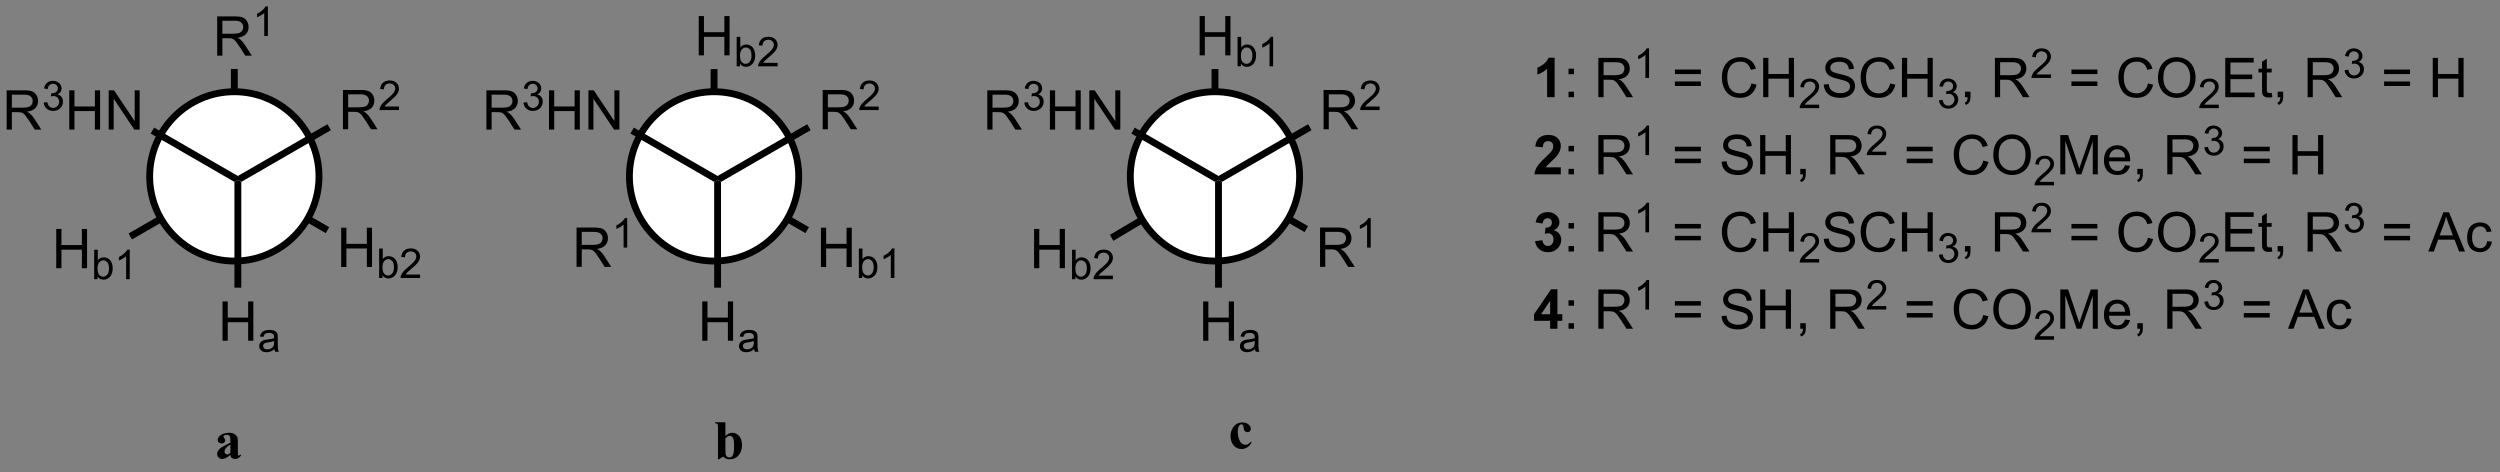 <?xml version="1.0" encoding="UTF-8"?>
<!DOCTYPE svg PUBLIC '-//W3C//DTD SVG 1.0//EN'
          'http://www.w3.org/TR/2001/REC-SVG-20010904/DTD/svg10.dtd'>
<svg stroke-dasharray="none" shape-rendering="auto" xmlns="http://www.w3.org/2000/svg" font-family="'Dialog'" text-rendering="auto" width="90" fill-opacity="1" color-interpolation="auto" color-rendering="auto" preserveAspectRatio="xMidYMid meet" font-size="12px" viewBox="0 0 90 17" fill="black" xmlns:xlink="http://www.w3.org/1999/xlink" stroke="black" image-rendering="auto" stroke-miterlimit="10" stroke-linecap="square" stroke-linejoin="miter" font-style="normal" stroke-width="1" height="17" stroke-dashoffset="0" font-weight="normal" stroke-opacity="1"
><rect x="0" y="0" width="90" height="17" fill="#808080" stroke="none"/><!--Generated by the Batik Graphics2D SVG Generator--><defs id="genericDefs"
  /><g
  ><defs id="defs1"
    ><clipPath clipPathUnits="userSpaceOnUse" id="clipPath1"
      ><path d="M4.284 4.608 L378.866 4.608 L378.866 74.512 L4.284 74.512 L4.284 4.608 Z"
      /></clipPath
      ><clipPath clipPathUnits="userSpaceOnUse" id="clipPath2"
      ><path d="M2.457 73.372 L2.457 141.332 L366.624 141.332 L366.624 73.372 Z"
      /></clipPath
    ></defs
    ><g transform="scale(0.24,0.24) translate(-4.284,-4.608) matrix(1.029,0,0,1.029,1.757,-70.862)"
    ><path d="M34.116 81.456 L34.116 75.73 L36.655 75.73 Q37.421 75.73 37.819 75.883 Q38.218 76.037 38.455 76.428 Q38.694 76.818 38.694 77.292 Q38.694 77.902 38.298 78.321 Q37.905 78.738 37.08 78.85 Q37.382 78.996 37.538 79.136 Q37.869 79.441 38.166 79.897 L39.163 81.456 L38.21 81.456 L37.452 80.264 Q37.119 79.748 36.903 79.475 Q36.689 79.201 36.52 79.092 Q36.35 78.982 36.173 78.941 Q36.046 78.912 35.752 78.912 L34.874 78.912 L34.874 81.456 L34.116 81.456 ZM34.874 78.256 L36.502 78.256 Q37.022 78.256 37.314 78.149 Q37.608 78.042 37.759 77.805 Q37.913 77.568 37.913 77.292 Q37.913 76.886 37.616 76.626 Q37.322 76.363 36.686 76.363 L34.874 76.363 L34.874 78.256 Z" stroke="none" clip-path="url(#clipPath2)"
    /></g
    ><g transform="matrix(0.247,0,0,0.247,-0.607,-18.133)"
    ><path d="M41.5 78.656 L40.972 78.656 L40.972 75.295 Q40.781 75.477 40.472 75.658 Q40.164 75.84 39.918 75.932 L39.918 75.422 Q40.359 75.213 40.689 74.918 Q41.021 74.621 41.16 74.344 L41.5 74.344 L41.5 78.656 Z" stroke="none" clip-path="url(#clipPath2)"
    /></g
    ><g transform="matrix(0.247,0,0,0.247,-0.607,-18.133)"
    ><path d="M36.111 83.456 L36.111 96.163 L37.111 96.741 L37.111 96.741 L37.111 83.456 Z" stroke="none" clip-path="url(#clipPath2)"
    /></g
    ><g transform="matrix(0.247,0,0,0.247,-0.607,-18.133)"
    ><path d="M10.655 112.504 L10.655 106.777 L11.413 106.777 L11.413 109.129 L14.39 109.129 L14.39 106.777 L15.148 106.777 L15.148 112.504 L14.39 112.504 L14.39 109.803 L11.413 109.803 L11.413 112.504 L10.655 112.504 Z" stroke="none" clip-path="url(#clipPath2)"
    /></g
    ><g transform="matrix(0.247,0,0,0.247,-0.607,-18.133)"
    ><path d="M16.675 114.104 L16.185 114.104 L16.185 109.809 L16.712 109.809 L16.712 111.34 Q17.046 110.922 17.566 110.922 Q17.853 110.922 18.109 111.038 Q18.365 111.153 18.531 111.364 Q18.697 111.573 18.79 111.87 Q18.884 112.165 18.884 112.501 Q18.884 113.301 18.488 113.739 Q18.093 114.174 17.538 114.174 Q16.988 114.174 16.675 113.713 L16.675 114.104 ZM16.669 112.524 Q16.669 113.085 16.822 113.332 Q17.07 113.741 17.495 113.741 Q17.841 113.741 18.093 113.44 Q18.345 113.139 18.345 112.545 Q18.345 111.936 18.103 111.647 Q17.861 111.356 17.519 111.356 Q17.173 111.356 16.921 111.657 Q16.669 111.956 16.669 112.524 ZM21.366 114.104 L20.838 114.104 L20.838 110.743 Q20.647 110.924 20.338 111.106 Q20.03 111.288 19.784 111.379 L19.784 110.87 Q20.225 110.661 20.555 110.366 Q20.887 110.069 21.026 109.791 L21.366 109.791 L21.366 114.104 Z" stroke="none" clip-path="url(#clipPath2)"
    /></g
    ><g transform="matrix(0.247,0,0,0.247,-0.607,-18.133)"
    ><path d="M33.423 100.385 L21.198 107.443 L21.698 108.309 L34.423 100.962 L34.423 100.962 L33.423 100.385 Z" stroke="none" clip-path="url(#clipPath2)"
    /></g
    ><g transform="matrix(0.247,0,0,0.247,-0.607,-18.133)"
    ><path d="M52.186 112.329 L52.186 106.602 L52.944 106.602 L52.944 108.954 L55.921 108.954 L55.921 106.602 L56.679 106.602 L56.679 112.329 L55.921 112.329 L55.921 109.629 L52.944 109.629 L52.944 112.329 L52.186 112.329 Z" stroke="none" clip-path="url(#clipPath2)"
    /></g
    ><g transform="matrix(0.247,0,0,0.247,-0.607,-18.133)"
    ><path d="M58.206 113.929 L57.716 113.929 L57.716 109.634 L58.243 109.634 L58.243 111.165 Q58.577 110.747 59.097 110.747 Q59.384 110.747 59.64 110.863 Q59.895 110.978 60.062 111.189 Q60.227 111.398 60.321 111.695 Q60.415 111.99 60.415 112.326 Q60.415 113.126 60.019 113.564 Q59.624 113.999 59.069 113.999 Q58.519 113.999 58.206 113.538 L58.206 113.929 ZM58.2 112.349 Q58.2 112.909 58.352 113.157 Q58.6 113.566 59.026 113.566 Q59.372 113.566 59.624 113.265 Q59.876 112.964 59.876 112.37 Q59.876 111.761 59.634 111.472 Q59.392 111.181 59.05 111.181 Q58.704 111.181 58.452 111.482 Q58.2 111.781 58.2 112.349 ZM63.682 113.421 L63.682 113.929 L60.842 113.929 Q60.836 113.738 60.904 113.562 Q61.012 113.273 61.25 112.992 Q61.49 112.71 61.941 112.341 Q62.641 111.767 62.887 111.431 Q63.133 111.095 63.133 110.796 Q63.133 110.484 62.908 110.269 Q62.685 110.052 62.324 110.052 Q61.943 110.052 61.715 110.281 Q61.486 110.509 61.484 110.913 L60.941 110.859 Q60.998 110.251 61.361 109.935 Q61.725 109.617 62.336 109.617 Q62.955 109.617 63.314 109.96 Q63.676 110.302 63.676 110.808 Q63.676 111.066 63.57 111.316 Q63.465 111.564 63.219 111.839 Q62.975 112.115 62.406 112.595 Q61.932 112.993 61.797 113.136 Q61.662 113.279 61.574 113.421 L63.682 113.421 Z" stroke="none" clip-path="url(#clipPath2)"
    /></g
    ><g transform="matrix(0.247,0,0,0.247,-0.607,-18.133)"
    ><path d="M40.313 100.682 L39.625 101.079 L39.625 101.079 L39.625 101.439 L39.625 101.439 L49.936 107.392 L50.436 106.526 L40.313 100.682 Z" stroke="none" clip-path="url(#clipPath2)"
    /></g
    ><g transform="matrix(0.247,0,0,0.247,-0.607,-18.133)"
    ><path d="M37.207 99.011 L37.125 99.636 L36.772 99.989 L36.529 99.746 L36.611 99.121 L36.965 98.768 Z" stroke="none" clip-path="url(#clipPath2)"
    /></g
    ><g fill="white" transform="matrix(0.247,0,0,0.247,-0.607,-18.133)" stroke="white"
    ><path d="M36.611 111.46 C29.796 111.46 24.272 105.936 24.272 99.121 C24.272 92.307 29.796 86.782 36.611 86.782 C43.426 86.782 48.95 92.307 48.95 99.121 C48.95 105.936 43.426 111.46 36.611 111.46" stroke="none" clip-path="url(#clipPath2)"
    /></g
    ><g stroke-linecap="round" stroke-linejoin="round" transform="matrix(0.247,0,0,0.247,-0.607,-18.133)"
    ><path fill="none" d="M36.611 111.46 C29.796 111.46 24.272 105.936 24.272 99.121 C24.272 92.307 29.796 86.782 36.611 86.782 C43.426 86.782 48.95 92.307 48.95 99.121 C48.95 105.936 43.426 111.46 36.611 111.46" clip-path="url(#clipPath2)"
    /></g
    ><g transform="matrix(0.247,0,0,0.247,-0.607,-18.133)"
    ><path d="M34.891 123.076 L34.891 117.349 L35.648 117.349 L35.648 119.701 L38.625 119.701 L38.625 117.349 L39.383 117.349 L39.383 123.076 L38.625 123.076 L38.625 120.375 L35.648 120.375 L35.648 123.076 L34.891 123.076 Z" stroke="none" clip-path="url(#clipPath2)"
    /></g
    ><g transform="matrix(0.247,0,0,0.247,-0.607,-18.133)"
    ><path d="M42.453 124.291 Q42.16 124.541 41.889 124.644 Q41.619 124.746 41.309 124.746 Q40.795 124.746 40.52 124.496 Q40.244 124.244 40.244 123.855 Q40.244 123.627 40.348 123.437 Q40.453 123.248 40.621 123.135 Q40.789 123.019 41 122.961 Q41.156 122.92 41.469 122.883 Q42.108 122.807 42.41 122.701 Q42.412 122.592 42.412 122.562 Q42.412 122.24 42.264 122.109 Q42.061 121.93 41.662 121.93 Q41.291 121.93 41.113 122.061 Q40.936 122.191 40.852 122.521 L40.336 122.451 Q40.406 122.121 40.566 121.918 Q40.729 121.713 41.033 121.603 Q41.338 121.494 41.738 121.494 Q42.137 121.494 42.385 121.588 Q42.635 121.682 42.752 121.824 Q42.869 121.965 42.916 122.182 Q42.943 122.316 42.943 122.668 L42.943 123.371 Q42.943 124.107 42.977 124.303 Q43.01 124.496 43.109 124.676 L42.559 124.676 Q42.477 124.512 42.453 124.291 ZM42.41 123.113 Q42.123 123.23 41.549 123.312 Q41.223 123.359 41.088 123.418 Q40.953 123.477 40.879 123.59 Q40.807 123.703 40.807 123.84 Q40.807 124.051 40.967 124.191 Q41.127 124.332 41.434 124.332 Q41.738 124.332 41.975 124.199 Q42.213 124.066 42.324 123.834 Q42.41 123.656 42.41 123.307 L42.41 123.113 Z" stroke="none" clip-path="url(#clipPath2)"
    /></g
    ><g transform="matrix(0.247,0,0,0.247,-0.607,-18.133)"
    ><path d="M37.625 115.341 L36.625 115.341 L36.625 99.924 L37.125 99.636 L37.625 99.924 Z" stroke="none" clip-path="url(#clipPath2)"
    /></g
    ><g transform="matrix(0.247,0,0,0.247,-0.607,-18.133)"
    ><path d="M52.44 92.253 L52.44 86.526 L54.979 86.526 Q55.745 86.526 56.143 86.68 Q56.542 86.834 56.779 87.224 Q57.018 87.615 57.018 88.089 Q57.018 88.698 56.622 89.118 Q56.229 89.534 55.404 89.646 Q55.706 89.792 55.862 89.933 Q56.193 90.237 56.49 90.693 L57.487 92.253 L56.534 92.253 L55.776 91.06 Q55.443 90.545 55.227 90.271 Q55.013 89.998 54.844 89.888 Q54.675 89.779 54.497 89.737 Q54.37 89.709 54.075 89.709 L53.198 89.709 L53.198 92.253 L52.44 92.253 ZM53.198 89.053 L54.825 89.053 Q55.346 89.053 55.638 88.946 Q55.932 88.839 56.083 88.602 Q56.237 88.365 56.237 88.089 Q56.237 87.683 55.94 87.422 Q55.646 87.159 55.01 87.159 L53.198 87.159 L53.198 89.053 Z" stroke="none" clip-path="url(#clipPath2)"
    /></g
    ><g transform="matrix(0.247,0,0,0.247,-0.607,-18.133)"
    ><path d="M60.609 88.945 L60.609 89.453 L57.769 89.453 Q57.763 89.262 57.831 89.086 Q57.939 88.797 58.177 88.516 Q58.417 88.234 58.868 87.865 Q59.568 87.291 59.814 86.955 Q60.06 86.619 60.06 86.32 Q60.06 86.008 59.835 85.793 Q59.613 85.576 59.251 85.576 Q58.87 85.576 58.642 85.805 Q58.413 86.033 58.411 86.437 L57.868 86.383 Q57.925 85.775 58.288 85.459 Q58.652 85.141 59.263 85.141 Q59.882 85.141 60.242 85.484 Q60.603 85.826 60.603 86.332 Q60.603 86.59 60.498 86.84 Q60.392 87.088 60.146 87.363 Q59.902 87.638 59.333 88.119 Q58.859 88.517 58.724 88.66 Q58.589 88.803 58.501 88.945 L60.609 88.945 Z" stroke="none" clip-path="url(#clipPath2)"
    /></g
    ><g transform="matrix(0.247,0,0,0.247,-0.607,-18.133)"
    ><path d="M37.625 99.924 L37.125 99.636 L37.207 99.011 L50.185 91.518 L50.685 92.384 Z" stroke="none" clip-path="url(#clipPath2)"
    /></g
    ><g transform="matrix(0.247,0,0,0.247,-0.607,-18.133)"
    ><path d="M3.429 92.303 L3.429 86.576 L5.968 86.576 Q6.734 86.576 7.132 86.73 Q7.53 86.884 7.767 87.275 Q8.007 87.665 8.007 88.139 Q8.007 88.748 7.611 89.168 Q7.218 89.584 6.392 89.696 Q6.694 89.842 6.851 89.983 Q7.181 90.287 7.478 90.743 L8.476 92.303 L7.523 92.303 L6.765 91.11 Q6.431 90.595 6.215 90.321 Q6.002 90.048 5.832 89.939 Q5.663 89.829 5.486 89.787 Q5.359 89.759 5.064 89.759 L4.187 89.759 L4.187 92.303 L3.429 92.303 ZM4.187 89.103 L5.814 89.103 Q6.335 89.103 6.627 88.996 Q6.921 88.889 7.072 88.652 Q7.226 88.415 7.226 88.139 Q7.226 87.733 6.929 87.472 Q6.635 87.209 5.999 87.209 L4.187 87.209 L4.187 89.103 Z" stroke="none" clip-path="url(#clipPath2)"
    /></g
    ><g transform="matrix(0.247,0,0,0.247,-0.607,-18.133)"
    ><path d="M8.828 88.368 L9.355 88.298 Q9.447 88.747 9.664 88.945 Q9.883 89.142 10.197 89.142 Q10.568 89.142 10.824 88.884 Q11.082 88.626 11.082 88.245 Q11.082 87.882 10.844 87.648 Q10.607 87.411 10.24 87.411 Q10.091 87.411 9.869 87.47 L9.928 87.007 Q9.98 87.013 10.011 87.013 Q10.349 87.013 10.619 86.837 Q10.888 86.661 10.888 86.294 Q10.888 86.005 10.691 85.816 Q10.496 85.624 10.185 85.624 Q9.877 85.624 9.672 85.818 Q9.466 86.011 9.408 86.398 L8.881 86.304 Q8.978 85.773 9.32 85.482 Q9.664 85.191 10.174 85.191 Q10.525 85.191 10.82 85.341 Q11.117 85.491 11.273 85.753 Q11.429 86.013 11.429 86.306 Q11.429 86.585 11.279 86.814 Q11.131 87.042 10.838 87.177 Q11.219 87.265 11.429 87.542 Q11.64 87.818 11.64 88.234 Q11.64 88.796 11.23 89.189 Q10.82 89.579 10.193 89.579 Q9.629 89.579 9.254 89.243 Q8.881 88.905 8.828 88.368 Z" stroke="none" clip-path="url(#clipPath2)"
    /></g
    ><g transform="matrix(0.247,0,0,0.247,-0.607,-18.133)"
    ><path d="M12.553 92.303 L12.553 86.576 L13.311 86.576 L13.311 88.928 L16.288 88.928 L16.288 86.576 L17.046 86.576 L17.046 92.303 L16.288 92.303 L16.288 89.603 L13.311 89.603 L13.311 92.303 L12.553 92.303 ZM18.299 92.303 L18.299 86.576 L19.078 86.576 L22.086 91.071 L22.086 86.576 L22.812 86.576 L22.812 92.303 L22.034 92.303 L19.026 87.803 L19.026 92.303 L18.299 92.303 Z" stroke="none" clip-path="url(#clipPath2)"
    /></g
    ><g transform="matrix(0.247,0,0,0.247,-0.607,-18.133)"
    ><path d="M37.375 99.203 L37.125 99.636 L36.625 99.924 L24.422 92.879 L24.922 92.013 Z" stroke="none" clip-path="url(#clipPath2)"
    /></g
    ><g transform="matrix(0.247,0,0,0.247,-0.607,-18.133)"
    ><path d="M104.298 81.481 L104.298 75.755 L105.056 75.755 L105.056 78.106 L108.032 78.106 L108.032 75.755 L108.79 75.755 L108.79 81.481 L108.032 81.481 L108.032 78.781 L105.056 78.781 L105.056 81.481 L104.298 81.481 Z" stroke="none" clip-path="url(#clipPath2)"
    /></g
    ><g transform="matrix(0.247,0,0,0.247,-0.607,-18.133)"
    ><path d="M110.317 83.081 L109.827 83.081 L109.827 78.787 L110.355 78.787 L110.355 80.318 Q110.689 79.9 111.208 79.9 Q111.495 79.9 111.751 80.015 Q112.007 80.13 112.173 80.341 Q112.339 80.55 112.433 80.847 Q112.526 81.142 112.526 81.478 Q112.526 82.279 112.13 82.716 Q111.735 83.152 111.181 83.152 Q110.63 83.152 110.317 82.691 L110.317 83.081 ZM110.312 81.501 Q110.312 82.062 110.464 82.31 Q110.712 82.718 111.138 82.718 Q111.483 82.718 111.735 82.417 Q111.987 82.117 111.987 81.523 Q111.987 80.913 111.745 80.624 Q111.503 80.333 111.161 80.333 Q110.816 80.333 110.564 80.634 Q110.312 80.933 110.312 81.501 ZM115.793 82.574 L115.793 83.081 L112.953 83.081 Q112.947 82.89 113.016 82.714 Q113.123 82.425 113.361 82.144 Q113.602 81.863 114.053 81.493 Q114.752 80.919 114.998 80.583 Q115.244 80.247 115.244 79.949 Q115.244 79.636 115.02 79.421 Q114.797 79.204 114.436 79.204 Q114.055 79.204 113.826 79.433 Q113.598 79.662 113.596 80.066 L113.053 80.011 Q113.109 79.404 113.473 79.087 Q113.836 78.769 114.447 78.769 Q115.066 78.769 115.426 79.113 Q115.787 79.454 115.787 79.96 Q115.787 80.218 115.682 80.468 Q115.576 80.716 115.33 80.992 Q115.086 81.267 114.518 81.747 Q114.043 82.146 113.908 82.288 Q113.773 82.431 113.686 82.574 L115.793 82.574 Z" stroke="none" clip-path="url(#clipPath2)"
    /></g
    ><g transform="matrix(0.247,0,0,0.247,-0.607,-18.133)"
    ><path d="M106.032 83.481 L106.032 96.163 L106.032 96.163 L107.032 96.741 L107.032 96.741 L107.032 83.481 Z" stroke="none" clip-path="url(#clipPath2)"
    /></g
    ><g transform="matrix(0.247,0,0,0.247,-0.607,-18.133)"
    ><path d="M86.489 112.304 L86.489 106.577 L89.028 106.577 Q89.794 106.577 90.192 106.731 Q90.591 106.885 90.828 107.275 Q91.067 107.666 91.067 108.14 Q91.067 108.749 90.672 109.169 Q90.278 109.585 89.453 109.697 Q89.755 109.843 89.911 109.984 Q90.242 110.288 90.539 110.744 L91.536 112.304 L90.583 112.304 L89.825 111.111 Q89.492 110.596 89.276 110.322 Q89.062 110.049 88.893 109.939 Q88.724 109.83 88.547 109.788 Q88.419 109.76 88.125 109.76 L87.247 109.76 L87.247 112.304 L86.489 112.304 ZM87.247 109.103 L88.875 109.103 Q89.396 109.103 89.687 108.997 Q89.981 108.89 90.132 108.653 Q90.286 108.416 90.286 108.14 Q90.286 107.734 89.989 107.473 Q89.695 107.21 89.06 107.21 L87.247 107.21 L87.247 109.103 Z" stroke="none" clip-path="url(#clipPath2)"
    /></g
    ><g transform="matrix(0.247,0,0,0.247,-0.607,-18.133)"
    ><path d="M93.873 109.504 L93.345 109.504 L93.345 106.143 Q93.154 106.324 92.845 106.506 Q92.537 106.688 92.291 106.779 L92.291 106.27 Q92.732 106.061 93.062 105.766 Q93.394 105.469 93.533 105.192 L93.873 105.192 L93.873 109.504 Z" stroke="none" clip-path="url(#clipPath2)"
    /></g
    ><g transform="matrix(0.247,0,0,0.247,-0.607,-18.133)"
    ><path d="M103.344 100.385 L95.621 104.844 L96.121 105.71 L104.344 100.962 L104.344 100.962 L103.344 100.385 Z" stroke="none" clip-path="url(#clipPath2)"
    /></g
    ><g transform="matrix(0.247,0,0,0.247,-0.607,-18.133)"
    ><path d="M122.108 112.329 L122.108 106.602 L122.865 106.602 L122.865 108.954 L125.842 108.954 L125.842 106.602 L126.6 106.602 L126.6 112.329 L125.842 112.329 L125.842 109.629 L122.865 109.629 L122.865 112.329 L122.108 112.329 Z" stroke="none" clip-path="url(#clipPath2)"
    /></g
    ><g transform="matrix(0.247,0,0,0.247,-0.607,-18.133)"
    ><path d="M128.127 113.929 L127.637 113.929 L127.637 109.634 L128.164 109.634 L128.164 111.165 Q128.498 110.747 129.018 110.747 Q129.305 110.747 129.561 110.863 Q129.817 110.978 129.983 111.189 Q130.149 111.398 130.243 111.695 Q130.336 111.99 130.336 112.326 Q130.336 113.126 129.94 113.564 Q129.545 113.999 128.991 113.999 Q128.44 113.999 128.127 113.538 L128.127 113.929 ZM128.121 112.349 Q128.121 112.909 128.274 113.157 Q128.522 113.566 128.948 113.566 Q129.293 113.566 129.545 113.265 Q129.797 112.964 129.797 112.37 Q129.797 111.761 129.555 111.472 Q129.313 111.181 128.971 111.181 Q128.625 111.181 128.373 111.482 Q128.121 111.781 128.121 112.349 ZM132.818 113.929 L132.29 113.929 L132.29 110.568 Q132.099 110.749 131.79 110.931 Q131.482 111.113 131.236 111.204 L131.236 110.695 Q131.677 110.486 132.007 110.191 Q132.339 109.894 132.478 109.617 L132.818 109.617 L132.818 113.929 Z" stroke="none" clip-path="url(#clipPath2)"
    /></g
    ><g transform="matrix(0.247,0,0,0.247,-0.607,-18.133)"
    ><path d="M110.234 100.682 L109.546 101.079 L109.546 101.079 L109.546 101.439 L109.546 101.439 L119.858 107.392 L120.358 106.526 L110.234 100.682 Z" stroke="none" clip-path="url(#clipPath2)"
    /></g
    ><g transform="matrix(0.247,0,0,0.247,-0.607,-18.133)"
    ><path d="M107.129 99.011 L107.046 99.636 L106.693 99.989 L106.45 99.746 L106.532 99.121 L106.886 98.768 Z" stroke="none" clip-path="url(#clipPath2)"
    /></g
    ><g fill="white" transform="matrix(0.247,0,0,0.247,-0.607,-18.133)" stroke="white"
    ><path d="M106.532 111.46 C99.718 111.46 94.193 105.936 94.193 99.121 C94.193 92.307 99.718 86.782 106.532 86.782 C113.347 86.782 118.871 92.307 118.871 99.121 C118.871 105.936 113.347 111.46 106.532 111.46" stroke="none" clip-path="url(#clipPath2)"
    /></g
    ><g stroke-linecap="round" stroke-linejoin="round" transform="matrix(0.247,0,0,0.247,-0.607,-18.133)"
    ><path fill="none" d="M106.532 111.46 C99.718 111.46 94.193 105.936 94.193 99.121 C94.193 92.307 99.718 86.782 106.532 86.782 C113.347 86.782 118.871 92.307 118.871 99.121 C118.871 105.936 113.347 111.46 106.532 111.46" clip-path="url(#clipPath2)"
    /></g
    ><g transform="matrix(0.247,0,0,0.247,-0.607,-18.133)"
    ><path d="M104.812 123.076 L104.812 117.349 L105.57 117.349 L105.57 119.701 L108.546 119.701 L108.546 117.349 L109.304 117.349 L109.304 123.076 L108.546 123.076 L108.546 120.375 L105.57 120.375 L105.57 123.076 L104.812 123.076 Z" stroke="none" clip-path="url(#clipPath2)"
    /></g
    ><g transform="matrix(0.247,0,0,0.247,-0.607,-18.133)"
    ><path d="M112.374 124.291 Q112.082 124.541 111.81 124.644 Q111.54 124.746 111.23 124.746 Q110.716 124.746 110.441 124.496 Q110.165 124.244 110.165 123.855 Q110.165 123.627 110.269 123.437 Q110.374 123.248 110.542 123.135 Q110.71 123.019 110.921 122.961 Q111.078 122.92 111.39 122.883 Q112.029 122.807 112.332 122.701 Q112.334 122.592 112.334 122.562 Q112.334 122.24 112.185 122.109 Q111.982 121.93 111.584 121.93 Q111.212 121.93 111.035 122.061 Q110.857 122.191 110.773 122.521 L110.257 122.451 Q110.328 122.121 110.488 121.918 Q110.65 121.713 110.955 121.603 Q111.259 121.494 111.66 121.494 Q112.058 121.494 112.306 121.588 Q112.556 121.682 112.673 121.824 Q112.79 121.965 112.837 122.182 Q112.865 122.316 112.865 122.668 L112.865 123.371 Q112.865 124.107 112.898 124.303 Q112.931 124.496 113.031 124.676 L112.48 124.676 Q112.398 124.512 112.374 124.291 ZM112.332 123.113 Q112.044 123.23 111.47 123.312 Q111.144 123.359 111.009 123.418 Q110.874 123.477 110.8 123.59 Q110.728 123.703 110.728 123.84 Q110.728 124.051 110.888 124.191 Q111.048 124.332 111.355 124.332 Q111.66 124.332 111.896 124.199 Q112.134 124.066 112.246 123.834 Q112.332 123.656 112.332 123.307 L112.332 123.113 Z" stroke="none" clip-path="url(#clipPath2)"
    /></g
    ><g transform="matrix(0.247,0,0,0.247,-0.607,-18.133)"
    ><path d="M107.546 115.341 L106.546 115.341 L106.546 99.924 L107.046 99.636 L107.546 99.924 Z" stroke="none" clip-path="url(#clipPath2)"
    /></g
    ><g transform="matrix(0.247,0,0,0.247,-0.607,-18.133)"
    ><path d="M122.361 92.253 L122.361 86.526 L124.9 86.526 Q125.666 86.526 126.064 86.68 Q126.463 86.834 126.7 87.224 Q126.939 87.615 126.939 88.089 Q126.939 88.698 126.544 89.118 Q126.15 89.534 125.325 89.646 Q125.627 89.792 125.783 89.933 Q126.114 90.237 126.411 90.693 L127.408 92.253 L126.455 92.253 L125.697 91.06 Q125.364 90.545 125.148 90.271 Q124.934 89.998 124.765 89.888 Q124.596 89.779 124.419 89.737 Q124.291 89.709 123.997 89.709 L123.119 89.709 L123.119 92.253 L122.361 92.253 ZM123.119 89.053 L124.747 89.053 Q125.268 89.053 125.559 88.946 Q125.854 88.839 126.005 88.602 Q126.158 88.365 126.158 88.089 Q126.158 87.683 125.861 87.422 Q125.567 87.159 124.932 87.159 L123.119 87.159 L123.119 89.053 Z" stroke="none" clip-path="url(#clipPath2)"
    /></g
    ><g transform="matrix(0.247,0,0,0.247,-0.607,-18.133)"
    ><path d="M130.53 88.945 L130.53 89.453 L127.69 89.453 Q127.684 89.262 127.753 89.086 Q127.86 88.797 128.098 88.516 Q128.339 88.234 128.79 87.865 Q129.489 87.291 129.735 86.955 Q129.981 86.619 129.981 86.32 Q129.981 86.008 129.757 85.793 Q129.534 85.576 129.173 85.576 Q128.792 85.576 128.563 85.805 Q128.335 86.033 128.333 86.437 L127.79 86.383 Q127.847 85.775 128.21 85.459 Q128.573 85.141 129.184 85.141 Q129.804 85.141 130.163 85.484 Q130.524 85.826 130.524 86.332 Q130.524 86.59 130.419 86.84 Q130.313 87.088 130.067 87.363 Q129.823 87.638 129.255 88.119 Q128.78 88.517 128.645 88.66 Q128.511 88.803 128.423 88.945 L130.53 88.945 Z" stroke="none" clip-path="url(#clipPath2)"
    /></g
    ><g transform="matrix(0.247,0,0,0.247,-0.607,-18.133)"
    ><path d="M107.546 99.924 L107.046 99.636 L107.129 99.011 L120.106 91.518 L120.606 92.384 Z" stroke="none" clip-path="url(#clipPath2)"
    /></g
    ><g transform="matrix(0.247,0,0,0.247,-0.607,-18.133)"
    ><path d="M73.35 92.303 L73.35 86.576 L75.889 86.576 Q76.655 86.576 77.053 86.73 Q77.452 86.884 77.689 87.275 Q77.928 87.665 77.928 88.139 Q77.928 88.748 77.532 89.168 Q77.139 89.584 76.314 89.696 Q76.616 89.842 76.772 89.983 Q77.103 90.287 77.4 90.743 L78.397 92.303 L77.444 92.303 L76.686 91.11 Q76.353 90.595 76.137 90.321 Q75.923 90.048 75.754 89.939 Q75.585 89.829 75.407 89.787 Q75.28 89.759 74.986 89.759 L74.108 89.759 L74.108 92.303 L73.35 92.303 ZM74.108 89.103 L75.736 89.103 Q76.256 89.103 76.548 88.996 Q76.842 88.889 76.993 88.652 Q77.147 88.415 77.147 88.139 Q77.147 87.733 76.85 87.472 Q76.556 87.209 75.92 87.209 L74.108 87.209 L74.108 89.103 Z" stroke="none" clip-path="url(#clipPath2)"
    /></g
    ><g transform="matrix(0.247,0,0,0.247,-0.607,-18.133)"
    ><path d="M78.749 88.368 L79.276 88.298 Q79.368 88.747 79.585 88.945 Q79.804 89.142 80.118 89.142 Q80.489 89.142 80.745 88.884 Q81.003 88.626 81.003 88.245 Q81.003 87.882 80.765 87.648 Q80.528 87.411 80.161 87.411 Q80.013 87.411 79.79 87.47 L79.849 87.007 Q79.901 87.013 79.933 87.013 Q80.271 87.013 80.54 86.837 Q80.81 86.661 80.81 86.294 Q80.81 86.005 80.612 85.816 Q80.417 85.624 80.107 85.624 Q79.798 85.624 79.593 85.818 Q79.388 86.011 79.329 86.398 L78.802 86.304 Q78.9 85.773 79.241 85.482 Q79.585 85.191 80.095 85.191 Q80.446 85.191 80.741 85.341 Q81.038 85.491 81.195 85.753 Q81.351 86.013 81.351 86.306 Q81.351 86.585 81.2 86.814 Q81.052 87.042 80.759 87.177 Q81.14 87.265 81.351 87.542 Q81.562 87.818 81.562 88.234 Q81.562 88.796 81.151 89.189 Q80.741 89.579 80.114 89.579 Q79.55 89.579 79.175 89.243 Q78.802 88.905 78.749 88.368 Z" stroke="none" clip-path="url(#clipPath2)"
    /></g
    ><g transform="matrix(0.247,0,0,0.247,-0.607,-18.133)"
    ><path d="M82.475 92.303 L82.475 86.576 L83.233 86.576 L83.233 88.928 L86.209 88.928 L86.209 86.576 L86.967 86.576 L86.967 92.303 L86.209 92.303 L86.209 89.603 L83.233 89.603 L83.233 92.303 L82.475 92.303 ZM88.221 92.303 L88.221 86.576 L88.999 86.576 L92.007 91.071 L92.007 86.576 L92.734 86.576 L92.734 92.303 L91.955 92.303 L88.947 87.803 L88.947 92.303 L88.221 92.303 Z" stroke="none" clip-path="url(#clipPath2)"
    /></g
    ><g transform="matrix(0.247,0,0,0.247,-0.607,-18.133)"
    ><path d="M107.296 99.203 L107.046 99.636 L106.546 99.924 L94.344 92.879 L94.844 92.013 Z" stroke="none" clip-path="url(#clipPath2)"
    /></g
    ><g transform="matrix(0.247,0,0,0.247,-0.607,-18.133)"
    ><path d="M177.304 81.481 L177.304 75.755 L178.062 75.755 L178.062 78.106 L181.038 78.106 L181.038 75.755 L181.796 75.755 L181.796 81.481 L181.038 81.481 L181.038 78.781 L178.062 78.781 L178.062 81.481 L177.304 81.481 Z" stroke="none" clip-path="url(#clipPath2)"
    /></g
    ><g transform="matrix(0.247,0,0,0.247,-0.607,-18.133)"
    ><path d="M183.323 83.081 L182.833 83.081 L182.833 78.787 L183.361 78.787 L183.361 80.318 Q183.695 79.9 184.214 79.9 Q184.501 79.9 184.757 80.015 Q185.013 80.13 185.179 80.341 Q185.345 80.55 185.439 80.847 Q185.532 81.142 185.532 81.478 Q185.532 82.279 185.136 82.716 Q184.741 83.152 184.187 83.152 Q183.636 83.152 183.323 82.691 L183.323 83.081 ZM183.318 81.501 Q183.318 82.062 183.47 82.31 Q183.718 82.718 184.144 82.718 Q184.489 82.718 184.741 82.417 Q184.993 82.117 184.993 81.523 Q184.993 80.913 184.751 80.624 Q184.509 80.333 184.167 80.333 Q183.821 80.333 183.57 80.634 Q183.318 80.933 183.318 81.501 ZM188.014 83.081 L187.487 83.081 L187.487 79.72 Q187.295 79.902 186.987 80.083 Q186.678 80.265 186.432 80.357 L186.432 79.847 Q186.873 79.638 187.203 79.343 Q187.535 79.046 187.674 78.769 L188.014 78.769 L188.014 83.081 Z" stroke="none" clip-path="url(#clipPath2)"
    /></g
    ><g transform="matrix(0.247,0,0,0.247,-0.607,-18.133)"
    ><path d="M179.038 83.481 L179.038 96.163 L179.038 96.163 L180.038 96.741 L180.038 83.481 Z" stroke="none" clip-path="url(#clipPath2)"
    /></g
    ><g transform="matrix(0.247,0,0,0.247,-0.607,-18.133)"
    ><path d="M153.175 112.504 L153.175 106.777 L153.933 106.777 L153.933 109.129 L156.91 109.129 L156.91 106.777 L157.667 106.777 L157.667 112.504 L156.91 112.504 L156.91 109.803 L153.933 109.803 L153.933 112.504 L153.175 112.504 Z" stroke="none" clip-path="url(#clipPath2)"
    /></g
    ><g transform="matrix(0.247,0,0,0.247,-0.607,-18.133)"
    ><path d="M159.195 114.104 L158.704 114.104 L158.704 109.809 L159.232 109.809 L159.232 111.34 Q159.566 110.922 160.085 110.922 Q160.373 110.922 160.628 111.038 Q160.884 111.153 161.05 111.364 Q161.216 111.573 161.31 111.87 Q161.404 112.165 161.404 112.501 Q161.404 113.301 161.007 113.739 Q160.613 114.174 160.058 114.174 Q159.507 114.174 159.195 113.713 L159.195 114.104 ZM159.189 112.524 Q159.189 113.085 159.341 113.332 Q159.589 113.741 160.015 113.741 Q160.361 113.741 160.613 113.44 Q160.865 113.139 160.865 112.545 Q160.865 111.936 160.623 111.647 Q160.38 111.356 160.038 111.356 Q159.693 111.356 159.441 111.657 Q159.189 111.956 159.189 112.524 ZM164.67 113.596 L164.67 114.104 L161.831 114.104 Q161.825 113.913 161.893 113.737 Q162 113.448 162.239 113.166 Q162.479 112.885 162.93 112.516 Q163.629 111.942 163.875 111.606 Q164.121 111.27 164.121 110.971 Q164.121 110.659 163.897 110.444 Q163.674 110.227 163.313 110.227 Q162.932 110.227 162.703 110.456 Q162.475 110.684 162.473 111.088 L161.93 111.034 Q161.987 110.426 162.35 110.11 Q162.713 109.791 163.325 109.791 Q163.944 109.791 164.303 110.135 Q164.664 110.477 164.664 110.983 Q164.664 111.241 164.559 111.491 Q164.453 111.739 164.207 112.014 Q163.963 112.29 163.395 112.77 Q162.92 113.168 162.786 113.311 Q162.651 113.454 162.563 113.596 L164.67 113.596 Z" stroke="none" clip-path="url(#clipPath2)"
    /></g
    ><g transform="matrix(0.247,0,0,0.247,-0.607,-18.133)"
    ><path d="M176.393 100.41 L164.22 107.647 L164.731 108.506 L177.386 100.983 L177.386 100.983 L176.393 100.41 Z" stroke="none" clip-path="url(#clipPath2)"
    /></g
    ><g transform="matrix(0.247,0,0,0.247,-0.607,-18.133)"
    ><path d="M194.853 112.304 L194.853 106.577 L197.393 106.577 Q198.158 106.577 198.556 106.731 Q198.955 106.885 199.192 107.275 Q199.431 107.666 199.431 108.14 Q199.431 108.749 199.036 109.169 Q198.643 109.585 197.817 109.697 Q198.119 109.843 198.275 109.984 Q198.606 110.288 198.903 110.744 L199.9 112.304 L198.947 112.304 L198.189 111.111 Q197.856 110.596 197.64 110.322 Q197.426 110.049 197.257 109.939 Q197.088 109.83 196.911 109.788 Q196.783 109.76 196.489 109.76 L195.611 109.76 L195.611 112.304 L194.853 112.304 ZM195.611 109.103 L197.239 109.103 Q197.76 109.103 198.051 108.997 Q198.346 108.89 198.497 108.653 Q198.65 108.416 198.65 108.14 Q198.65 107.734 198.353 107.473 Q198.059 107.21 197.424 107.21 L195.611 107.21 L195.611 109.103 Z" stroke="none" clip-path="url(#clipPath2)"
    /></g
    ><g transform="matrix(0.247,0,0,0.247,-0.607,-18.133)"
    ><path d="M202.237 109.504 L201.709 109.504 L201.709 106.143 Q201.518 106.324 201.209 106.506 Q200.901 106.688 200.655 106.779 L200.655 106.27 Q201.096 106.061 201.426 105.766 Q201.758 105.469 201.897 105.192 L202.237 105.192 L202.237 109.504 Z" stroke="none" clip-path="url(#clipPath2)"
    /></g
    ><g transform="matrix(0.247,0,0,0.247,-0.607,-18.133)"
    ><path d="M183.241 100.682 L182.552 101.079 L182.552 101.439 L182.552 101.439 L192.598 107.239 L193.098 106.373 L183.241 100.682 Z" stroke="none" clip-path="url(#clipPath2)"
    /></g
    ><g transform="matrix(0.247,0,0,0.247,-0.607,-18.133)"
    ><path d="M180.135 99.011 L180.052 99.636 L179.699 99.989 L179.46 99.75 L179.538 99.121 L179.892 98.768 Z" stroke="none" clip-path="url(#clipPath2)"
    /></g
    ><g fill="white" transform="matrix(0.247,0,0,0.247,-0.607,-18.133)" stroke="white"
    ><path d="M179.538 111.46 C172.724 111.46 167.199 105.936 167.199 99.121 C167.199 92.307 172.724 86.782 179.538 86.782 C186.353 86.782 191.877 92.307 191.877 99.121 C191.877 105.936 186.353 111.46 179.538 111.46" stroke="none" clip-path="url(#clipPath2)"
    /></g
    ><g stroke-linecap="round" stroke-linejoin="round" transform="matrix(0.247,0,0,0.247,-0.607,-18.133)"
    ><path fill="none" d="M179.538 111.46 C172.724 111.46 167.199 105.936 167.199 99.121 C167.199 92.307 172.724 86.782 179.538 86.782 C186.353 86.782 191.877 92.307 191.877 99.121 C191.877 105.936 186.353 111.46 179.538 111.46" clip-path="url(#clipPath2)"
    /></g
    ><g transform="matrix(0.247,0,0,0.247,-0.607,-18.133)"
    ><path d="M177.818 123.076 L177.818 117.349 L178.576 117.349 L178.576 119.701 L181.552 119.701 L181.552 117.349 L182.31 117.349 L182.31 123.076 L181.552 123.076 L181.552 120.375 L178.576 120.375 L178.576 123.076 L177.818 123.076 Z" stroke="none" clip-path="url(#clipPath2)"
    /></g
    ><g transform="matrix(0.247,0,0,0.247,-0.607,-18.133)"
    ><path d="M185.381 124.291 Q185.088 124.541 184.816 124.644 Q184.547 124.746 184.236 124.746 Q183.722 124.746 183.447 124.496 Q183.172 124.244 183.172 123.855 Q183.172 123.627 183.275 123.437 Q183.381 123.248 183.549 123.135 Q183.716 123.019 183.928 122.961 Q184.084 122.92 184.396 122.883 Q185.035 122.807 185.338 122.701 Q185.34 122.592 185.34 122.562 Q185.34 122.24 185.191 122.109 Q184.988 121.93 184.59 121.93 Q184.219 121.93 184.041 122.061 Q183.863 122.191 183.779 122.521 L183.263 122.451 Q183.334 122.121 183.494 121.918 Q183.656 121.713 183.961 121.603 Q184.265 121.494 184.666 121.494 Q185.064 121.494 185.312 121.588 Q185.562 121.682 185.679 121.824 Q185.797 121.965 185.844 122.182 Q185.871 122.316 185.871 122.668 L185.871 123.371 Q185.871 124.107 185.904 124.303 Q185.937 124.496 186.037 124.676 L185.486 124.676 Q185.404 124.512 185.381 124.291 ZM185.338 123.113 Q185.05 123.23 184.476 123.312 Q184.15 123.359 184.015 123.418 Q183.881 123.477 183.806 123.59 Q183.734 123.703 183.734 123.84 Q183.734 124.051 183.894 124.191 Q184.054 124.332 184.361 124.332 Q184.666 124.332 184.902 124.199 Q185.14 124.066 185.252 123.834 Q185.338 123.656 185.338 123.307 L185.338 123.113 Z" stroke="none" clip-path="url(#clipPath2)"
    /></g
    ><g transform="matrix(0.247,0,0,0.247,-0.607,-18.133)"
    ><path d="M180.552 115.341 L179.552 115.341 L179.552 99.924 L180.052 99.636 L180.552 99.924 Z" stroke="none" clip-path="url(#clipPath2)"
    /></g
    ><g transform="matrix(0.247,0,0,0.247,-0.607,-18.133)"
    ><path d="M195.368 92.253 L195.368 86.526 L197.907 86.526 Q198.672 86.526 199.071 86.68 Q199.469 86.834 199.706 87.224 Q199.946 87.615 199.946 88.089 Q199.946 88.698 199.55 89.118 Q199.157 89.534 198.331 89.646 Q198.633 89.792 198.789 89.933 Q199.12 90.237 199.417 90.693 L200.414 92.253 L199.461 92.253 L198.703 91.06 Q198.37 90.545 198.154 90.271 Q197.94 89.998 197.771 89.888 Q197.602 89.779 197.425 89.737 Q197.297 89.709 197.003 89.709 L196.125 89.709 L196.125 92.253 L195.368 92.253 ZM196.125 89.053 L197.753 89.053 Q198.274 89.053 198.565 88.946 Q198.86 88.839 199.011 88.602 Q199.164 88.365 199.164 88.089 Q199.164 87.683 198.868 87.422 Q198.573 87.159 197.938 87.159 L196.125 87.159 L196.125 89.053 Z" stroke="none" clip-path="url(#clipPath2)"
    /></g
    ><g transform="matrix(0.247,0,0,0.247,-0.607,-18.133)"
    ><path d="M203.536 88.945 L203.536 89.453 L200.696 89.453 Q200.69 89.262 200.759 89.086 Q200.866 88.797 201.105 88.516 Q201.345 88.234 201.796 87.865 Q202.495 87.291 202.741 86.955 Q202.987 86.619 202.987 86.32 Q202.987 86.008 202.763 85.793 Q202.54 85.576 202.179 85.576 Q201.798 85.576 201.569 85.805 Q201.341 86.033 201.339 86.437 L200.796 86.383 Q200.853 85.775 201.216 85.459 Q201.579 85.141 202.19 85.141 Q202.81 85.141 203.169 85.484 Q203.53 85.826 203.53 86.332 Q203.53 86.59 203.425 86.84 Q203.319 87.088 203.073 87.363 Q202.829 87.638 202.261 88.119 Q201.786 88.517 201.651 88.66 Q201.517 88.803 201.429 88.945 L203.536 88.945 Z" stroke="none" clip-path="url(#clipPath2)"
    /></g
    ><g transform="matrix(0.247,0,0,0.247,-0.607,-18.133)"
    ><path d="M180.552 99.924 L180.052 99.636 L180.135 99.011 L193.112 91.518 L193.612 92.384 Z" stroke="none" clip-path="url(#clipPath2)"
    /></g
    ><g transform="matrix(0.247,0,0,0.247,-0.607,-18.133)"
    ><path d="M146.356 92.303 L146.356 86.576 L148.895 86.576 Q149.661 86.576 150.059 86.73 Q150.458 86.884 150.695 87.275 Q150.934 87.665 150.934 88.139 Q150.934 88.748 150.538 89.168 Q150.145 89.584 149.32 89.696 Q149.622 89.842 149.778 89.983 Q150.109 90.287 150.406 90.743 L151.403 92.303 L150.45 92.303 L149.692 91.11 Q149.359 90.595 149.143 90.321 Q148.929 90.048 148.76 89.939 Q148.59 89.829 148.413 89.787 Q148.286 89.759 147.992 89.759 L147.114 89.759 L147.114 92.303 L146.356 92.303 ZM147.114 89.103 L148.742 89.103 Q149.262 89.103 149.554 88.996 Q149.848 88.889 149.999 88.652 Q150.153 88.415 150.153 88.139 Q150.153 87.733 149.856 87.472 Q149.562 87.209 148.926 87.209 L147.114 87.209 L147.114 89.103 Z" stroke="none" clip-path="url(#clipPath2)"
    /></g
    ><g transform="matrix(0.247,0,0,0.247,-0.607,-18.133)"
    ><path d="M151.755 88.368 L152.283 88.298 Q152.374 88.747 152.591 88.945 Q152.81 89.142 153.124 89.142 Q153.495 89.142 153.751 88.884 Q154.009 88.626 154.009 88.245 Q154.009 87.882 153.771 87.648 Q153.535 87.411 153.167 87.411 Q153.019 87.411 152.796 87.47 L152.855 87.007 Q152.908 87.013 152.939 87.013 Q153.277 87.013 153.546 86.837 Q153.816 86.661 153.816 86.294 Q153.816 86.005 153.619 85.816 Q153.423 85.624 153.113 85.624 Q152.804 85.624 152.599 85.818 Q152.394 86.011 152.335 86.398 L151.808 86.304 Q151.906 85.773 152.247 85.482 Q152.591 85.191 153.101 85.191 Q153.452 85.191 153.747 85.341 Q154.044 85.491 154.201 85.753 Q154.357 86.013 154.357 86.306 Q154.357 86.585 154.206 86.814 Q154.058 87.042 153.765 87.177 Q154.146 87.265 154.357 87.542 Q154.568 87.818 154.568 88.234 Q154.568 88.796 154.158 89.189 Q153.747 89.579 153.12 89.579 Q152.556 89.579 152.181 89.243 Q151.808 88.905 151.755 88.368 Z" stroke="none" clip-path="url(#clipPath2)"
    /></g
    ><g transform="matrix(0.247,0,0,0.247,-0.607,-18.133)"
    ><path d="M155.481 92.303 L155.481 86.576 L156.239 86.576 L156.239 88.928 L159.215 88.928 L159.215 86.576 L159.973 86.576 L159.973 92.303 L159.215 92.303 L159.215 89.603 L156.239 89.603 L156.239 92.303 L155.481 92.303 ZM161.227 92.303 L161.227 86.576 L162.006 86.576 L165.013 91.071 L165.013 86.576 L165.74 86.576 L165.74 92.303 L164.961 92.303 L161.953 87.803 L161.953 92.303 L161.227 92.303 Z" stroke="none" clip-path="url(#clipPath2)"
    /></g
    ><g transform="matrix(0.247,0,0,0.247,-0.607,-18.133)"
    ><path d="M180.302 99.203 L180.052 99.636 L179.552 99.924 L167.35 92.879 L167.85 92.013 Z" stroke="none" clip-path="url(#clipPath2)"
    /></g
    ><g transform="matrix(0.247,0,0,0.247,-0.607,-18.133)"
    ><path d="M229.043 87.575 L227.947 87.575 L227.947 83.437 Q227.345 83.999 226.528 84.27 L226.528 83.273 Q226.958 83.132 227.46 82.742 Q227.965 82.348 228.153 81.825 L229.043 81.825 L229.043 87.575 Z" stroke="none" clip-path="url(#clipPath2)"
    /></g
    ><g transform="matrix(0.247,0,0,0.247,-0.607,-18.133)"
    ><path d="M231.068 84.226 L231.068 83.426 L231.868 83.426 L231.868 84.226 L231.068 84.226 ZM231.068 87.575 L231.068 86.773 L231.868 86.773 L231.868 87.575 L231.068 87.575 ZM235.42 87.575 L235.42 81.848 L237.959 81.848 Q238.724 81.848 239.123 82.002 Q239.521 82.156 239.758 82.546 Q239.998 82.937 239.998 83.411 Q239.998 84.02 239.602 84.439 Q239.209 84.856 238.383 84.968 Q238.685 85.114 238.842 85.254 Q239.172 85.559 239.469 86.015 L240.467 87.575 L239.513 87.575 L238.756 86.382 Q238.422 85.867 238.206 85.593 Q237.993 85.32 237.823 85.21 Q237.654 85.101 237.477 85.059 Q237.349 85.031 237.055 85.031 L236.178 85.031 L236.178 87.575 L235.42 87.575 ZM236.178 84.374 L237.805 84.374 Q238.326 84.374 238.618 84.267 Q238.912 84.161 239.063 83.924 Q239.217 83.687 239.217 83.411 Q239.217 83.004 238.92 82.744 Q238.625 82.481 237.99 82.481 L236.178 82.481 L236.178 84.374 Z" stroke="none" clip-path="url(#clipPath2)"
    /></g
    ><g transform="matrix(0.247,0,0,0.247,-0.607,-18.133)"
    ><path d="M242.803 84.775 L242.276 84.775 L242.276 81.413 Q242.084 81.595 241.776 81.777 Q241.467 81.958 241.221 82.05 L241.221 81.54 Q241.662 81.331 241.993 81.037 Q242.325 80.74 242.463 80.462 L242.803 80.462 L242.803 84.775 Z" stroke="none" clip-path="url(#clipPath2)"
    /></g
    ><g transform="matrix(0.247,0,0,0.247,-0.607,-18.133)"
    ><path d="M250.353 84.208 L246.572 84.208 L246.572 83.551 L250.353 83.551 L250.353 84.208 ZM250.353 85.945 L246.572 85.945 L246.572 85.288 L250.353 85.288 L250.353 85.945 ZM257.724 85.567 L258.482 85.757 Q258.245 86.692 257.625 87.184 Q257.005 87.674 256.112 87.674 Q255.185 87.674 254.604 87.296 Q254.026 86.918 253.721 86.205 Q253.419 85.489 253.419 84.668 Q253.419 83.773 253.761 83.109 Q254.104 82.442 254.734 82.096 Q255.365 81.749 256.123 81.749 Q256.982 81.749 257.568 82.187 Q258.154 82.624 258.386 83.418 L257.638 83.593 Q257.44 82.968 257.06 82.684 Q256.682 82.398 256.107 82.398 Q255.448 82.398 255.003 82.715 Q254.56 83.031 254.38 83.564 Q254.201 84.098 254.201 84.663 Q254.201 85.395 254.414 85.939 Q254.628 86.484 255.076 86.754 Q255.526 87.023 256.05 87.023 Q256.685 87.023 257.125 86.656 Q257.568 86.288 257.724 85.567 ZM259.439 87.575 L259.439 81.848 L260.197 81.848 L260.197 84.2 L263.173 84.2 L263.173 81.848 L263.931 81.848 L263.931 87.575 L263.173 87.575 L263.173 84.874 L260.197 84.874 L260.197 87.575 L259.439 87.575 Z" stroke="none" clip-path="url(#clipPath2)"
    /></g
    ><g transform="matrix(0.247,0,0,0.247,-0.607,-18.133)"
    ><path d="M267.597 88.667 L267.597 89.175 L264.757 89.175 Q264.751 88.983 264.82 88.808 Q264.927 88.519 265.165 88.237 Q265.406 87.956 265.857 87.587 Q266.556 87.013 266.802 86.677 Q267.048 86.341 267.048 86.042 Q267.048 85.73 266.824 85.515 Q266.601 85.298 266.24 85.298 Q265.859 85.298 265.63 85.526 Q265.402 85.755 265.4 86.159 L264.857 86.105 Q264.913 85.497 265.277 85.181 Q265.64 84.862 266.251 84.862 Q266.87 84.862 267.23 85.206 Q267.591 85.548 267.591 86.054 Q267.591 86.311 267.486 86.561 Q267.38 86.81 267.134 87.085 Q266.89 87.36 266.322 87.841 Q265.847 88.239 265.712 88.382 Q265.577 88.524 265.49 88.667 L267.597 88.667 Z" stroke="none" clip-path="url(#clipPath2)"
    /></g
    ><g transform="matrix(0.247,0,0,0.247,-0.607,-18.133)"
    ><path d="M268.272 85.734 L268.988 85.671 Q269.038 86.101 269.222 86.377 Q269.41 86.653 269.8 86.822 Q270.191 86.992 270.678 86.992 Q271.113 86.992 271.444 86.864 Q271.777 86.734 271.938 86.51 Q272.1 86.286 272.1 86.02 Q272.1 85.749 271.944 85.549 Q271.788 85.348 271.428 85.21 Q271.199 85.122 270.41 84.932 Q269.621 84.742 269.303 84.575 Q268.894 84.359 268.691 84.041 Q268.491 83.723 268.491 83.327 Q268.491 82.895 268.735 82.517 Q268.983 82.14 269.454 81.945 Q269.928 81.749 270.506 81.749 Q271.144 81.749 271.629 81.955 Q272.116 82.161 272.376 82.559 Q272.639 82.958 272.66 83.46 L271.933 83.515 Q271.873 82.973 271.535 82.697 Q271.199 82.418 270.538 82.418 Q269.85 82.418 269.535 82.671 Q269.222 82.921 269.222 83.278 Q269.222 83.585 269.444 83.786 Q269.663 83.984 270.587 84.195 Q271.512 84.403 271.855 84.559 Q272.355 84.788 272.592 85.142 Q272.832 85.497 272.832 85.958 Q272.832 86.413 272.569 86.82 Q272.308 87.223 271.816 87.45 Q271.327 87.674 270.715 87.674 Q269.936 87.674 269.41 87.447 Q268.887 87.218 268.587 86.765 Q268.288 86.309 268.272 85.734 ZM277.952 85.567 L278.709 85.757 Q278.472 86.692 277.853 87.184 Q277.233 87.674 276.34 87.674 Q275.413 87.674 274.832 87.296 Q274.254 86.918 273.949 86.205 Q273.647 85.489 273.647 84.668 Q273.647 83.773 273.988 83.109 Q274.332 82.442 274.962 82.096 Q275.592 81.749 276.35 81.749 Q277.209 81.749 277.795 82.187 Q278.381 82.624 278.613 83.418 L277.866 83.593 Q277.668 82.968 277.288 82.684 Q276.91 82.398 276.334 82.398 Q275.675 82.398 275.23 82.715 Q274.788 83.031 274.608 83.564 Q274.428 84.098 274.428 84.663 Q274.428 85.395 274.642 85.939 Q274.855 86.484 275.303 86.754 Q275.754 87.023 276.277 87.023 Q276.913 87.023 277.353 86.656 Q277.795 86.288 277.952 85.567 ZM279.666 87.575 L279.666 81.848 L280.424 81.848 L280.424 84.2 L283.401 84.2 L283.401 81.848 L284.159 81.848 L284.159 87.575 L283.401 87.575 L283.401 84.874 L280.424 84.874 L280.424 87.575 L279.666 87.575 Z" stroke="none" clip-path="url(#clipPath2)"
    /></g
    ><g transform="matrix(0.247,0,0,0.247,-0.607,-18.133)"
    ><path d="M285.055 88.04 L285.582 87.97 Q285.674 88.419 285.891 88.616 Q286.11 88.814 286.424 88.814 Q286.795 88.814 287.051 88.556 Q287.309 88.298 287.309 87.917 Q287.309 87.554 287.071 87.319 Q286.834 87.083 286.467 87.083 Q286.319 87.083 286.096 87.142 L286.155 86.679 Q286.207 86.685 286.239 86.685 Q286.577 86.685 286.846 86.509 Q287.116 86.333 287.116 85.966 Q287.116 85.677 286.918 85.487 Q286.723 85.296 286.413 85.296 Q286.104 85.296 285.899 85.489 Q285.694 85.683 285.635 86.069 L285.108 85.976 Q285.205 85.444 285.547 85.153 Q285.891 84.862 286.401 84.862 Q286.752 84.862 287.047 85.013 Q287.344 85.163 287.5 85.425 Q287.657 85.685 287.657 85.978 Q287.657 86.257 287.506 86.485 Q287.358 86.714 287.065 86.849 Q287.446 86.936 287.657 87.214 Q287.868 87.489 287.868 87.905 Q287.868 88.468 287.457 88.86 Q287.047 89.251 286.42 89.251 Q285.856 89.251 285.481 88.915 Q285.108 88.577 285.055 88.04 Z" stroke="none" clip-path="url(#clipPath2)"
    /></g
    ><g transform="matrix(0.247,0,0,0.247,-0.607,-18.133)"
    ><path d="M288.851 87.575 L288.851 86.773 L289.653 86.773 L289.653 87.575 Q289.653 88.017 289.497 88.288 Q289.341 88.559 289 88.708 L288.804 88.408 Q289.028 88.309 289.132 88.119 Q289.239 87.932 289.25 87.575 L288.851 87.575 ZM293.216 87.575 L293.216 81.848 L295.755 81.848 Q296.52 81.848 296.919 82.002 Q297.317 82.156 297.554 82.546 Q297.794 82.937 297.794 83.411 Q297.794 84.02 297.398 84.439 Q297.005 84.856 296.179 84.968 Q296.481 85.114 296.637 85.254 Q296.968 85.559 297.265 86.015 L298.262 87.575 L297.309 87.575 L296.552 86.382 Q296.218 85.867 296.002 85.593 Q295.788 85.32 295.619 85.21 Q295.45 85.101 295.273 85.059 Q295.145 85.031 294.851 85.031 L293.973 85.031 L293.973 87.575 L293.216 87.575 ZM293.973 84.374 L295.601 84.374 Q296.122 84.374 296.413 84.267 Q296.708 84.161 296.859 83.924 Q297.012 83.687 297.012 83.411 Q297.012 83.004 296.716 82.744 Q296.421 82.481 295.786 82.481 L293.973 82.481 L293.973 84.374 Z" stroke="none" clip-path="url(#clipPath2)"
    /></g
    ><g transform="matrix(0.247,0,0,0.247,-0.607,-18.133)"
    ><path d="M301.384 84.267 L301.384 84.775 L298.544 84.775 Q298.538 84.583 298.607 84.408 Q298.714 84.119 298.952 83.837 Q299.193 83.556 299.644 83.187 Q300.343 82.613 300.589 82.277 Q300.835 81.941 300.835 81.642 Q300.835 81.329 300.611 81.115 Q300.388 80.898 300.027 80.898 Q299.646 80.898 299.417 81.126 Q299.189 81.355 299.187 81.759 L298.644 81.704 Q298.701 81.097 299.064 80.781 Q299.427 80.462 300.038 80.462 Q300.658 80.462 301.017 80.806 Q301.378 81.148 301.378 81.654 Q301.378 81.912 301.273 82.162 Q301.167 82.41 300.921 82.685 Q300.677 82.96 300.109 83.441 Q299.634 83.839 299.499 83.982 Q299.365 84.124 299.277 84.267 L301.384 84.267 Z" stroke="none" clip-path="url(#clipPath2)"
    /></g
    ><g transform="matrix(0.247,0,0,0.247,-0.607,-18.133)"
    ><path d="M308.149 84.208 L304.368 84.208 L304.368 83.551 L308.149 83.551 L308.149 84.208 ZM308.149 85.945 L304.368 85.945 L304.368 85.288 L308.149 85.288 L308.149 85.945 ZM315.52 85.567 L316.278 85.757 Q316.041 86.692 315.421 87.184 Q314.801 87.674 313.908 87.674 Q312.981 87.674 312.4 87.296 Q311.822 86.918 311.517 86.205 Q311.215 85.489 311.215 84.668 Q311.215 83.773 311.556 83.109 Q311.9 82.442 312.53 82.096 Q313.161 81.749 313.918 81.749 Q314.778 81.749 315.364 82.187 Q315.95 82.624 316.181 83.418 L315.434 83.593 Q315.236 82.968 314.856 82.684 Q314.478 82.398 313.903 82.398 Q313.244 82.398 312.799 82.715 Q312.356 83.031 312.176 83.564 Q311.997 84.098 311.997 84.663 Q311.997 85.395 312.21 85.939 Q312.424 86.484 312.872 86.754 Q313.322 87.023 313.845 87.023 Q314.481 87.023 314.921 86.656 Q315.364 86.288 315.52 85.567 ZM316.982 84.786 Q316.982 83.359 317.748 82.554 Q318.513 81.747 319.724 81.747 Q320.516 81.747 321.151 82.127 Q321.789 82.504 322.123 83.182 Q322.459 83.859 322.459 84.718 Q322.459 85.59 322.107 86.278 Q321.756 86.965 321.11 87.32 Q320.466 87.674 319.719 87.674 Q318.912 87.674 318.274 87.283 Q317.638 86.89 317.31 86.215 Q316.982 85.538 316.982 84.786 ZM317.763 84.796 Q317.763 85.833 318.318 86.429 Q318.875 87.023 319.716 87.023 Q320.571 87.023 321.123 86.421 Q321.678 85.82 321.678 84.715 Q321.678 84.015 321.44 83.494 Q321.204 82.973 320.748 82.687 Q320.295 82.398 319.727 82.398 Q318.922 82.398 318.341 82.952 Q317.763 83.504 317.763 84.796 Z" stroke="none" clip-path="url(#clipPath2)"
    /></g
    ><g transform="matrix(0.247,0,0,0.247,-0.607,-18.133)"
    ><path d="M325.838 88.667 L325.838 89.175 L322.998 89.175 Q322.993 88.983 323.061 88.808 Q323.168 88.519 323.407 88.237 Q323.647 87.956 324.098 87.587 Q324.797 87.013 325.043 86.677 Q325.289 86.341 325.289 86.042 Q325.289 85.73 325.065 85.515 Q324.842 85.298 324.481 85.298 Q324.1 85.298 323.872 85.526 Q323.643 85.755 323.641 86.159 L323.098 86.105 Q323.155 85.497 323.518 85.181 Q323.881 84.862 324.493 84.862 Q325.112 84.862 325.471 85.206 Q325.832 85.548 325.832 86.054 Q325.832 86.311 325.727 86.561 Q325.622 86.81 325.375 87.085 Q325.131 87.36 324.563 87.841 Q324.088 88.239 323.954 88.382 Q323.819 88.524 323.731 88.667 L325.838 88.667 Z" stroke="none" clip-path="url(#clipPath2)"
    /></g
    ><g transform="matrix(0.247,0,0,0.247,-0.607,-18.133)"
    ><path d="M326.786 87.575 L326.786 81.848 L330.927 81.848 L330.927 82.523 L327.544 82.523 L327.544 84.278 L330.714 84.278 L330.714 84.95 L327.544 84.95 L327.544 86.898 L331.06 86.898 L331.06 87.575 L326.786 87.575 ZM333.552 86.945 L333.654 87.567 Q333.357 87.629 333.122 87.629 Q332.74 87.629 332.529 87.51 Q332.318 87.387 332.232 87.189 Q332.146 86.992 332.146 86.359 L332.146 83.973 L331.63 83.973 L331.63 83.426 L332.146 83.426 L332.146 82.398 L332.846 81.976 L332.846 83.426 L333.552 83.426 L333.552 83.973 L332.846 83.973 L332.846 86.398 Q332.846 86.7 332.883 86.786 Q332.919 86.872 333.003 86.924 Q333.089 86.973 333.245 86.973 Q333.362 86.973 333.552 86.945 ZM334.423 87.575 L334.423 86.773 L335.225 86.773 L335.225 87.575 Q335.225 88.017 335.069 88.288 Q334.913 88.559 334.572 88.708 L334.376 88.408 Q334.6 88.309 334.704 88.119 Q334.811 87.932 334.822 87.575 L334.423 87.575 ZM338.788 87.575 L338.788 81.848 L341.327 81.848 Q342.092 81.848 342.491 82.002 Q342.889 82.156 343.126 82.546 Q343.366 82.937 343.366 83.411 Q343.366 84.02 342.97 84.439 Q342.577 84.856 341.751 84.968 Q342.053 85.114 342.21 85.254 Q342.54 85.559 342.837 86.015 L343.835 87.575 L342.882 87.575 L342.124 86.382 Q341.79 85.867 341.574 85.593 Q341.361 85.32 341.191 85.21 Q341.022 85.101 340.845 85.059 Q340.717 85.031 340.423 85.031 L339.546 85.031 L339.546 87.575 L338.788 87.575 ZM339.546 84.374 L341.173 84.374 Q341.694 84.374 341.986 84.267 Q342.28 84.161 342.431 83.924 Q342.585 83.687 342.585 83.411 Q342.585 83.004 342.288 82.744 Q341.993 82.481 341.358 82.481 L339.546 82.481 L339.546 84.374 Z" stroke="none" clip-path="url(#clipPath2)"
    /></g
    ><g transform="matrix(0.247,0,0,0.247,-0.607,-18.133)"
    ><path d="M344.187 83.64 L344.714 83.57 Q344.806 84.019 345.023 84.216 Q345.242 84.413 345.556 84.413 Q345.927 84.413 346.183 84.156 Q346.441 83.898 346.441 83.517 Q346.441 83.154 346.203 82.919 Q345.966 82.683 345.599 82.683 Q345.451 82.683 345.228 82.742 L345.287 82.279 Q345.339 82.285 345.37 82.285 Q345.708 82.285 345.978 82.109 Q346.248 81.933 346.248 81.566 Q346.248 81.277 346.05 81.087 Q345.855 80.896 345.544 80.896 Q345.236 80.896 345.031 81.089 Q344.826 81.283 344.767 81.669 L344.24 81.576 Q344.337 81.044 344.679 80.753 Q345.023 80.462 345.533 80.462 Q345.884 80.462 346.179 80.613 Q346.476 80.763 346.632 81.025 Q346.788 81.285 346.788 81.578 Q346.788 81.857 346.638 82.085 Q346.49 82.314 346.197 82.449 Q346.578 82.537 346.788 82.814 Q347 83.089 347 83.505 Q347 84.068 346.589 84.46 Q346.179 84.851 345.552 84.851 Q344.988 84.851 344.613 84.515 Q344.24 84.177 344.187 83.64 Z" stroke="none" clip-path="url(#clipPath2)"
    /></g
    ><g transform="matrix(0.247,0,0,0.247,-0.607,-18.133)"
    ><path d="M353.721 84.208 L349.94 84.208 L349.94 83.551 L353.721 83.551 L353.721 84.208 ZM353.721 85.945 L349.94 85.945 L349.94 85.288 L353.721 85.288 L353.721 85.945 ZM357.03 87.575 L357.03 81.848 L357.788 81.848 L357.788 84.2 L360.764 84.2 L360.764 81.848 L361.522 81.848 L361.522 87.575 L360.764 87.575 L360.764 84.874 L357.788 84.874 L357.788 87.575 L357.03 87.575 Z" stroke="none" clip-path="url(#clipPath2)"
    /></g
    ><g transform="matrix(0.247,0,0,0.247,-0.607,-18.133)"
    ><path d="M229.942 97.804 L229.942 98.825 L226.095 98.825 Q226.158 98.247 226.47 97.728 Q226.783 97.21 227.705 96.356 Q228.447 95.663 228.614 95.418 Q228.84 95.077 228.84 94.747 Q228.84 94.379 228.642 94.182 Q228.447 93.984 228.098 93.984 Q227.754 93.984 227.551 94.192 Q227.348 94.398 227.317 94.879 L226.223 94.77 Q226.322 93.864 226.838 93.471 Q227.353 93.075 228.127 93.075 Q228.973 93.075 229.458 93.533 Q229.942 93.989 229.942 94.668 Q229.942 95.054 229.804 95.406 Q229.666 95.754 229.364 96.137 Q229.166 96.39 228.645 96.867 Q228.127 97.343 227.986 97.499 Q227.848 97.656 227.762 97.804 L229.942 97.804 Z" stroke="none" clip-path="url(#clipPath2)"
    /></g
    ><g transform="matrix(0.247,0,0,0.247,-0.607,-18.133)"
    ><path d="M231.068 95.476 L231.068 94.676 L231.868 94.676 L231.868 95.476 L231.068 95.476 ZM231.068 98.825 L231.068 98.023 L231.868 98.023 L231.868 98.825 L231.068 98.825 ZM235.42 98.825 L235.42 93.098 L237.959 93.098 Q238.724 93.098 239.123 93.252 Q239.521 93.406 239.758 93.796 Q239.998 94.187 239.998 94.661 Q239.998 95.27 239.602 95.689 Q239.209 96.106 238.383 96.218 Q238.685 96.364 238.842 96.504 Q239.172 96.809 239.469 97.265 L240.467 98.825 L239.513 98.825 L238.756 97.632 Q238.422 97.117 238.206 96.843 Q237.993 96.57 237.823 96.46 Q237.654 96.351 237.477 96.309 Q237.349 96.281 237.055 96.281 L236.178 96.281 L236.178 98.825 L235.42 98.825 ZM236.178 95.624 L237.805 95.624 Q238.326 95.624 238.618 95.517 Q238.912 95.411 239.063 95.174 Q239.217 94.937 239.217 94.661 Q239.217 94.254 238.92 93.994 Q238.625 93.731 237.99 93.731 L236.178 93.731 L236.178 95.624 Z" stroke="none" clip-path="url(#clipPath2)"
    /></g
    ><g transform="matrix(0.247,0,0,0.247,-0.607,-18.133)"
    ><path d="M242.803 96.025 L242.276 96.025 L242.276 92.663 Q242.084 92.845 241.776 93.027 Q241.467 93.208 241.221 93.3 L241.221 92.79 Q241.662 92.581 241.993 92.287 Q242.325 91.99 242.463 91.712 L242.803 91.712 L242.803 96.025 Z" stroke="none" clip-path="url(#clipPath2)"
    /></g
    ><g transform="matrix(0.247,0,0,0.247,-0.607,-18.133)"
    ><path d="M250.353 95.458 L246.572 95.458 L246.572 94.801 L250.353 94.801 L250.353 95.458 ZM250.353 97.195 L246.572 97.195 L246.572 96.538 L250.353 96.538 L250.353 97.195 ZM253.38 96.984 L254.096 96.921 Q254.146 97.351 254.331 97.627 Q254.518 97.903 254.909 98.072 Q255.3 98.242 255.787 98.242 Q256.221 98.242 256.552 98.114 Q256.886 97.984 257.047 97.76 Q257.209 97.536 257.209 97.27 Q257.209 96.999 257.052 96.799 Q256.896 96.598 256.537 96.46 Q256.307 96.372 255.518 96.182 Q254.729 95.992 254.412 95.825 Q254.003 95.609 253.8 95.291 Q253.599 94.973 253.599 94.577 Q253.599 94.145 253.844 93.767 Q254.091 93.39 254.563 93.195 Q255.037 92.999 255.615 92.999 Q256.253 92.999 256.737 93.205 Q257.224 93.411 257.485 93.809 Q257.748 94.208 257.768 94.71 L257.042 94.765 Q256.982 94.223 256.643 93.947 Q256.307 93.668 255.646 93.668 Q254.958 93.668 254.643 93.921 Q254.331 94.171 254.331 94.528 Q254.331 94.835 254.552 95.036 Q254.771 95.234 255.696 95.445 Q256.62 95.653 256.964 95.809 Q257.464 96.038 257.701 96.392 Q257.94 96.747 257.94 97.208 Q257.94 97.663 257.677 98.07 Q257.417 98.473 256.925 98.7 Q256.435 98.924 255.823 98.924 Q255.044 98.924 254.518 98.697 Q253.995 98.468 253.696 98.015 Q253.396 97.559 253.38 96.984 ZM258.998 98.825 L258.998 93.098 L259.755 93.098 L259.755 95.45 L262.732 95.45 L262.732 93.098 L263.49 93.098 L263.49 98.825 L262.732 98.825 L262.732 96.124 L259.755 96.124 L259.755 98.825 L258.998 98.825 ZM264.845 98.825 L264.845 98.023 L265.647 98.023 L265.647 98.825 Q265.647 99.267 265.491 99.538 Q265.335 99.809 264.994 99.958 L264.798 99.658 Q265.022 99.559 265.127 99.369 Q265.233 99.182 265.244 98.825 L264.845 98.825 ZM269.21 98.825 L269.21 93.098 L271.749 93.098 Q272.514 93.098 272.913 93.252 Q273.311 93.406 273.548 93.796 Q273.788 94.187 273.788 94.661 Q273.788 95.27 273.392 95.689 Q272.999 96.106 272.173 96.218 Q272.475 96.364 272.632 96.504 Q272.962 96.809 273.259 97.265 L274.257 98.825 L273.304 98.825 L272.546 97.632 Q272.212 97.117 271.996 96.843 Q271.783 96.57 271.613 96.46 Q271.444 96.351 271.267 96.309 Q271.139 96.281 270.845 96.281 L269.968 96.281 L269.968 98.825 L269.21 98.825 ZM269.968 95.624 L271.595 95.624 Q272.116 95.624 272.408 95.517 Q272.702 95.411 272.853 95.174 Q273.007 94.937 273.007 94.661 Q273.007 94.254 272.71 93.994 Q272.416 93.731 271.78 93.731 L269.968 93.731 L269.968 95.624 Z" stroke="none" clip-path="url(#clipPath2)"
    /></g
    ><g transform="matrix(0.247,0,0,0.247,-0.607,-18.133)"
    ><path d="M277.378 95.517 L277.378 96.025 L274.538 96.025 Q274.533 95.833 274.601 95.658 Q274.709 95.369 274.947 95.087 Q275.187 94.806 275.638 94.437 Q276.337 93.863 276.584 93.527 Q276.83 93.191 276.83 92.892 Q276.83 92.579 276.605 92.365 Q276.382 92.148 276.021 92.148 Q275.64 92.148 275.412 92.376 Q275.183 92.605 275.181 93.009 L274.638 92.954 Q274.695 92.347 275.058 92.031 Q275.421 91.712 276.033 91.712 Q276.652 91.712 277.011 92.056 Q277.373 92.398 277.373 92.904 Q277.373 93.162 277.267 93.412 Q277.162 93.66 276.916 93.935 Q276.671 94.21 276.103 94.691 Q275.628 95.089 275.494 95.232 Q275.359 95.374 275.271 95.517 L277.378 95.517 Z" stroke="none" clip-path="url(#clipPath2)"
    /></g
    ><g transform="matrix(0.247,0,0,0.247,-0.607,-18.133)"
    ><path d="M284.143 95.458 L280.362 95.458 L280.362 94.801 L284.143 94.801 L284.143 95.458 ZM284.143 97.195 L280.362 97.195 L280.362 96.538 L284.143 96.538 L284.143 97.195 ZM291.514 96.817 L292.272 97.007 Q292.035 97.942 291.415 98.434 Q290.795 98.924 289.902 98.924 Q288.975 98.924 288.394 98.546 Q287.816 98.168 287.512 97.455 Q287.209 96.739 287.209 95.918 Q287.209 95.023 287.551 94.359 Q287.894 93.692 288.524 93.346 Q289.155 92.999 289.913 92.999 Q290.772 92.999 291.358 93.437 Q291.944 93.874 292.176 94.668 L291.428 94.843 Q291.23 94.218 290.85 93.934 Q290.472 93.648 289.897 93.648 Q289.238 93.648 288.793 93.965 Q288.35 94.281 288.17 94.814 Q287.991 95.348 287.991 95.913 Q287.991 96.645 288.204 97.189 Q288.418 97.734 288.866 98.004 Q289.316 98.273 289.84 98.273 Q290.475 98.273 290.915 97.906 Q291.358 97.538 291.514 96.817 ZM292.976 96.036 Q292.976 94.609 293.742 93.804 Q294.508 92.997 295.719 92.997 Q296.51 92.997 297.146 93.377 Q297.784 93.754 298.117 94.432 Q298.453 95.109 298.453 95.968 Q298.453 96.84 298.101 97.528 Q297.75 98.215 297.104 98.57 Q296.461 98.924 295.713 98.924 Q294.906 98.924 294.268 98.533 Q293.633 98.14 293.305 97.465 Q292.976 96.788 292.976 96.036 ZM293.758 96.046 Q293.758 97.083 294.312 97.679 Q294.87 98.273 295.711 98.273 Q296.565 98.273 297.117 97.671 Q297.672 97.07 297.672 95.965 Q297.672 95.265 297.435 94.744 Q297.198 94.223 296.742 93.937 Q296.289 93.648 295.721 93.648 Q294.916 93.648 294.336 94.202 Q293.758 94.754 293.758 96.046 Z" stroke="none" clip-path="url(#clipPath2)"
    /></g
    ><g transform="matrix(0.247,0,0,0.247,-0.607,-18.133)"
    ><path d="M301.832 99.917 L301.832 100.425 L298.993 100.425 Q298.987 100.233 299.055 100.058 Q299.163 99.769 299.401 99.487 Q299.641 99.206 300.092 98.837 Q300.791 98.263 301.038 97.927 Q301.284 97.591 301.284 97.292 Q301.284 96.98 301.059 96.765 Q300.836 96.548 300.475 96.548 Q300.094 96.548 299.866 96.776 Q299.637 97.005 299.635 97.409 L299.092 97.355 Q299.149 96.747 299.512 96.431 Q299.875 96.112 300.487 96.112 Q301.106 96.112 301.465 96.456 Q301.827 96.798 301.827 97.304 Q301.827 97.561 301.721 97.811 Q301.616 98.06 301.37 98.335 Q301.125 98.61 300.557 99.091 Q300.082 99.489 299.948 99.632 Q299.813 99.774 299.725 99.917 L301.832 99.917 Z" stroke="none" clip-path="url(#clipPath2)"
    /></g
    ><g transform="matrix(0.247,0,0,0.247,-0.607,-18.133)"
    ><path d="M302.742 98.825 L302.742 93.098 L303.882 93.098 L305.239 97.153 Q305.426 97.718 305.512 97.999 Q305.609 97.687 305.817 97.083 L307.187 93.098 L308.208 93.098 L308.208 98.825 L307.476 98.825 L307.476 94.031 L305.812 98.825 L305.13 98.825 L303.473 93.95 L303.473 98.825 L302.742 98.825 ZM312.179 97.489 L312.906 97.577 Q312.734 98.215 312.268 98.567 Q311.804 98.918 311.083 98.918 Q310.171 98.918 309.637 98.359 Q309.106 97.796 309.106 96.786 Q309.106 95.739 309.645 95.161 Q310.184 94.583 311.044 94.583 Q311.875 94.583 312.401 95.15 Q312.929 95.715 312.929 96.742 Q312.929 96.804 312.926 96.929 L309.833 96.929 Q309.872 97.614 310.218 97.978 Q310.567 98.34 311.085 98.34 Q311.473 98.34 311.747 98.137 Q312.02 97.934 312.179 97.489 ZM309.872 96.351 L312.187 96.351 Q312.14 95.827 311.921 95.567 Q311.585 95.161 311.051 95.161 Q310.567 95.161 310.236 95.486 Q309.906 95.809 309.872 96.351 ZM313.972 98.825 L313.972 98.023 L314.774 98.023 L314.774 98.825 Q314.774 99.267 314.618 99.538 Q314.462 99.809 314.12 99.958 L313.925 99.658 Q314.149 99.559 314.253 99.369 Q314.36 99.182 314.37 98.825 L313.972 98.825 ZM318.337 98.825 L318.337 93.098 L320.876 93.098 Q321.641 93.098 322.04 93.252 Q322.438 93.406 322.675 93.796 Q322.915 94.187 322.915 94.661 Q322.915 95.27 322.519 95.689 Q322.126 96.106 321.3 96.218 Q321.602 96.364 321.759 96.504 Q322.089 96.809 322.386 97.265 L323.384 98.825 L322.43 98.825 L321.673 97.632 Q321.339 97.117 321.123 96.843 Q320.91 96.57 320.74 96.46 Q320.571 96.351 320.394 96.309 Q320.266 96.281 319.972 96.281 L319.094 96.281 L319.094 98.825 L318.337 98.825 ZM319.094 95.624 L320.722 95.624 Q321.243 95.624 321.535 95.517 Q321.829 95.411 321.98 95.174 Q322.134 94.937 322.134 94.661 Q322.134 94.254 321.837 93.994 Q321.542 93.731 320.907 93.731 L319.094 93.731 L319.094 95.624 Z" stroke="none" clip-path="url(#clipPath2)"
    /></g
    ><g transform="matrix(0.247,0,0,0.247,-0.607,-18.133)"
    ><path d="M323.736 94.89 L324.263 94.82 Q324.355 95.269 324.572 95.466 Q324.79 95.663 325.105 95.663 Q325.476 95.663 325.732 95.406 Q325.99 95.148 325.99 94.767 Q325.99 94.404 325.751 94.169 Q325.515 93.933 325.148 93.933 Q324.999 93.933 324.777 93.992 L324.835 93.529 Q324.888 93.535 324.919 93.535 Q325.257 93.535 325.527 93.359 Q325.796 93.183 325.796 92.816 Q325.796 92.527 325.599 92.337 Q325.404 92.146 325.093 92.146 Q324.785 92.146 324.579 92.339 Q324.374 92.533 324.316 92.919 L323.788 92.826 Q323.886 92.294 324.228 92.003 Q324.572 91.712 325.082 91.712 Q325.433 91.712 325.728 91.863 Q326.025 92.013 326.181 92.275 Q326.337 92.535 326.337 92.828 Q326.337 93.107 326.187 93.335 Q326.038 93.564 325.745 93.699 Q326.126 93.787 326.337 94.064 Q326.548 94.339 326.548 94.755 Q326.548 95.318 326.138 95.71 Q325.728 96.101 325.101 96.101 Q324.536 96.101 324.161 95.765 Q323.788 95.427 323.736 94.89 Z" stroke="none" clip-path="url(#clipPath2)"
    /></g
    ><g transform="matrix(0.247,0,0,0.247,-0.607,-18.133)"
    ><path d="M333.27 95.458 L329.489 95.458 L329.489 94.801 L333.27 94.801 L333.27 95.458 ZM333.27 97.195 L329.489 97.195 L329.489 96.538 L333.27 96.538 L333.27 97.195 ZM336.579 98.825 L336.579 93.098 L337.336 93.098 L337.336 95.45 L340.313 95.45 L340.313 93.098 L341.071 93.098 L341.071 98.825 L340.313 98.825 L340.313 96.124 L337.336 96.124 L337.336 98.825 L336.579 98.825 Z" stroke="none" clip-path="url(#clipPath2)"
    /></g
    ><g transform="matrix(0.247,0,0,0.247,-0.607,-18.133)"
    ><path d="M226.197 108.554 L227.26 108.426 Q227.309 108.833 227.53 109.049 Q227.754 109.262 228.072 109.262 Q228.411 109.262 228.642 109.004 Q228.877 108.747 228.877 108.309 Q228.877 107.895 228.653 107.653 Q228.431 107.411 228.111 107.411 Q227.9 107.411 227.606 107.492 L227.728 106.598 Q228.174 106.609 228.408 106.406 Q228.642 106.2 228.642 105.859 Q228.642 105.57 228.47 105.398 Q228.299 105.226 228.012 105.226 Q227.731 105.226 227.53 105.421 Q227.333 105.617 227.291 105.992 L226.278 105.82 Q226.385 105.301 226.595 104.992 Q226.809 104.679 227.189 104.502 Q227.572 104.325 228.043 104.325 Q228.853 104.325 229.34 104.84 Q229.744 105.262 229.744 105.793 Q229.744 106.546 228.918 106.997 Q229.411 107.101 229.705 107.468 Q230.002 107.835 230.002 108.356 Q230.002 109.109 229.45 109.642 Q228.9 110.174 228.08 110.174 Q227.301 110.174 226.788 109.726 Q226.278 109.278 226.197 108.554 Z" stroke="none" clip-path="url(#clipPath2)"
    /></g
    ><g transform="matrix(0.247,0,0,0.247,-0.607,-18.133)"
    ><path d="M231.068 106.726 L231.068 105.926 L231.868 105.926 L231.868 106.726 L231.068 106.726 ZM231.068 110.075 L231.068 109.273 L231.868 109.273 L231.868 110.075 L231.068 110.075 ZM235.42 110.075 L235.42 104.348 L237.959 104.348 Q238.724 104.348 239.123 104.502 Q239.521 104.656 239.758 105.046 Q239.998 105.437 239.998 105.911 Q239.998 106.52 239.602 106.939 Q239.209 107.356 238.383 107.468 Q238.685 107.614 238.842 107.754 Q239.172 108.059 239.469 108.515 L240.467 110.075 L239.513 110.075 L238.756 108.882 Q238.422 108.367 238.206 108.093 Q237.993 107.82 237.823 107.71 Q237.654 107.601 237.477 107.559 Q237.349 107.531 237.055 107.531 L236.178 107.531 L236.178 110.075 L235.42 110.075 ZM236.178 106.874 L237.805 106.874 Q238.326 106.874 238.618 106.767 Q238.912 106.661 239.063 106.424 Q239.217 106.187 239.217 105.911 Q239.217 105.504 238.92 105.244 Q238.625 104.981 237.99 104.981 L236.178 104.981 L236.178 106.874 Z" stroke="none" clip-path="url(#clipPath2)"
    /></g
    ><g transform="matrix(0.247,0,0,0.247,-0.607,-18.133)"
    ><path d="M242.803 107.275 L242.276 107.275 L242.276 103.913 Q242.084 104.095 241.776 104.277 Q241.467 104.458 241.221 104.55 L241.221 104.04 Q241.662 103.831 241.993 103.537 Q242.325 103.24 242.463 102.962 L242.803 102.962 L242.803 107.275 Z" stroke="none" clip-path="url(#clipPath2)"
    /></g
    ><g transform="matrix(0.247,0,0,0.247,-0.607,-18.133)"
    ><path d="M250.353 106.708 L246.572 106.708 L246.572 106.051 L250.353 106.051 L250.353 106.708 ZM250.353 108.445 L246.572 108.445 L246.572 107.788 L250.353 107.788 L250.353 108.445 ZM257.724 108.067 L258.482 108.257 Q258.245 109.192 257.625 109.684 Q257.005 110.174 256.112 110.174 Q255.185 110.174 254.604 109.796 Q254.026 109.418 253.721 108.705 Q253.419 107.989 253.419 107.168 Q253.419 106.273 253.761 105.609 Q254.104 104.942 254.734 104.596 Q255.365 104.249 256.123 104.249 Q256.982 104.249 257.568 104.687 Q258.154 105.124 258.386 105.918 L257.638 106.093 Q257.44 105.468 257.06 105.184 Q256.682 104.898 256.107 104.898 Q255.448 104.898 255.003 105.215 Q254.56 105.531 254.38 106.064 Q254.201 106.598 254.201 107.163 Q254.201 107.895 254.414 108.439 Q254.628 108.984 255.076 109.254 Q255.526 109.523 256.05 109.523 Q256.685 109.523 257.125 109.156 Q257.568 108.788 257.724 108.067 ZM259.439 110.075 L259.439 104.348 L260.197 104.348 L260.197 106.7 L263.173 106.7 L263.173 104.348 L263.931 104.348 L263.931 110.075 L263.173 110.075 L263.173 107.374 L260.197 107.374 L260.197 110.075 L259.439 110.075 Z" stroke="none" clip-path="url(#clipPath2)"
    /></g
    ><g transform="matrix(0.247,0,0,0.247,-0.607,-18.133)"
    ><path d="M267.597 111.167 L267.597 111.675 L264.757 111.675 Q264.751 111.483 264.82 111.308 Q264.927 111.019 265.165 110.737 Q265.406 110.456 265.857 110.087 Q266.556 109.513 266.802 109.177 Q267.048 108.841 267.048 108.542 Q267.048 108.23 266.824 108.015 Q266.601 107.798 266.24 107.798 Q265.859 107.798 265.63 108.026 Q265.402 108.255 265.4 108.659 L264.857 108.605 Q264.913 107.997 265.277 107.681 Q265.64 107.362 266.251 107.362 Q266.87 107.362 267.23 107.706 Q267.591 108.048 267.591 108.554 Q267.591 108.811 267.486 109.061 Q267.38 109.31 267.134 109.585 Q266.89 109.86 266.322 110.341 Q265.847 110.739 265.712 110.882 Q265.577 111.024 265.49 111.167 L267.597 111.167 Z" stroke="none" clip-path="url(#clipPath2)"
    /></g
    ><g transform="matrix(0.247,0,0,0.247,-0.607,-18.133)"
    ><path d="M268.272 108.234 L268.988 108.171 Q269.038 108.601 269.222 108.877 Q269.41 109.153 269.8 109.322 Q270.191 109.492 270.678 109.492 Q271.113 109.492 271.444 109.364 Q271.777 109.234 271.938 109.01 Q272.1 108.786 272.1 108.52 Q272.1 108.249 271.944 108.049 Q271.788 107.848 271.428 107.71 Q271.199 107.622 270.41 107.432 Q269.621 107.242 269.303 107.075 Q268.894 106.859 268.691 106.541 Q268.491 106.223 268.491 105.827 Q268.491 105.395 268.735 105.017 Q268.983 104.64 269.454 104.445 Q269.928 104.249 270.506 104.249 Q271.144 104.249 271.629 104.455 Q272.116 104.661 272.376 105.059 Q272.639 105.458 272.66 105.96 L271.933 106.015 Q271.873 105.473 271.535 105.197 Q271.199 104.918 270.538 104.918 Q269.85 104.918 269.535 105.171 Q269.222 105.421 269.222 105.778 Q269.222 106.085 269.444 106.286 Q269.663 106.484 270.587 106.695 Q271.512 106.903 271.855 107.059 Q272.355 107.288 272.592 107.642 Q272.832 107.997 272.832 108.458 Q272.832 108.913 272.569 109.32 Q272.308 109.723 271.816 109.95 Q271.327 110.174 270.715 110.174 Q269.936 110.174 269.41 109.947 Q268.887 109.718 268.587 109.265 Q268.288 108.809 268.272 108.234 ZM277.952 108.067 L278.709 108.257 Q278.472 109.192 277.853 109.684 Q277.233 110.174 276.34 110.174 Q275.413 110.174 274.832 109.796 Q274.254 109.418 273.949 108.705 Q273.647 107.989 273.647 107.168 Q273.647 106.273 273.988 105.609 Q274.332 104.942 274.962 104.596 Q275.592 104.249 276.35 104.249 Q277.209 104.249 277.795 104.687 Q278.381 105.124 278.613 105.918 L277.866 106.093 Q277.668 105.468 277.288 105.184 Q276.91 104.898 276.334 104.898 Q275.675 104.898 275.23 105.215 Q274.788 105.531 274.608 106.064 Q274.428 106.598 274.428 107.163 Q274.428 107.895 274.642 108.439 Q274.855 108.984 275.303 109.254 Q275.754 109.523 276.277 109.523 Q276.913 109.523 277.353 109.156 Q277.795 108.788 277.952 108.067 ZM279.666 110.075 L279.666 104.348 L280.424 104.348 L280.424 106.7 L283.401 106.7 L283.401 104.348 L284.159 104.348 L284.159 110.075 L283.401 110.075 L283.401 107.374 L280.424 107.374 L280.424 110.075 L279.666 110.075 Z" stroke="none" clip-path="url(#clipPath2)"
    /></g
    ><g transform="matrix(0.247,0,0,0.247,-0.607,-18.133)"
    ><path d="M285.055 110.54 L285.582 110.47 Q285.674 110.919 285.891 111.116 Q286.11 111.314 286.424 111.314 Q286.795 111.314 287.051 111.056 Q287.309 110.798 287.309 110.417 Q287.309 110.054 287.071 109.819 Q286.834 109.583 286.467 109.583 Q286.319 109.583 286.096 109.642 L286.155 109.179 Q286.207 109.185 286.239 109.185 Q286.577 109.185 286.846 109.009 Q287.116 108.833 287.116 108.466 Q287.116 108.177 286.918 107.987 Q286.723 107.796 286.413 107.796 Q286.104 107.796 285.899 107.989 Q285.694 108.183 285.635 108.569 L285.108 108.476 Q285.205 107.944 285.547 107.653 Q285.891 107.362 286.401 107.362 Q286.752 107.362 287.047 107.513 Q287.344 107.663 287.5 107.925 Q287.657 108.185 287.657 108.478 Q287.657 108.757 287.506 108.985 Q287.358 109.214 287.065 109.349 Q287.446 109.436 287.657 109.714 Q287.868 109.989 287.868 110.405 Q287.868 110.968 287.457 111.36 Q287.047 111.751 286.42 111.751 Q285.856 111.751 285.481 111.415 Q285.108 111.077 285.055 110.54 Z" stroke="none" clip-path="url(#clipPath2)"
    /></g
    ><g transform="matrix(0.247,0,0,0.247,-0.607,-18.133)"
    ><path d="M288.851 110.075 L288.851 109.273 L289.653 109.273 L289.653 110.075 Q289.653 110.517 289.497 110.788 Q289.341 111.059 289 111.208 L288.804 110.908 Q289.028 110.809 289.132 110.619 Q289.239 110.432 289.25 110.075 L288.851 110.075 ZM293.216 110.075 L293.216 104.348 L295.755 104.348 Q296.52 104.348 296.919 104.502 Q297.317 104.656 297.554 105.046 Q297.794 105.437 297.794 105.911 Q297.794 106.52 297.398 106.939 Q297.005 107.356 296.179 107.468 Q296.481 107.614 296.637 107.754 Q296.968 108.059 297.265 108.515 L298.262 110.075 L297.309 110.075 L296.552 108.882 Q296.218 108.367 296.002 108.093 Q295.788 107.82 295.619 107.71 Q295.45 107.601 295.273 107.559 Q295.145 107.531 294.851 107.531 L293.973 107.531 L293.973 110.075 L293.216 110.075 ZM293.973 106.874 L295.601 106.874 Q296.122 106.874 296.413 106.767 Q296.708 106.661 296.859 106.424 Q297.012 106.187 297.012 105.911 Q297.012 105.504 296.716 105.244 Q296.421 104.981 295.786 104.981 L293.973 104.981 L293.973 106.874 Z" stroke="none" clip-path="url(#clipPath2)"
    /></g
    ><g transform="matrix(0.247,0,0,0.247,-0.607,-18.133)"
    ><path d="M301.384 106.767 L301.384 107.275 L298.544 107.275 Q298.538 107.083 298.607 106.908 Q298.714 106.619 298.952 106.337 Q299.193 106.056 299.644 105.687 Q300.343 105.113 300.589 104.777 Q300.835 104.441 300.835 104.142 Q300.835 103.829 300.611 103.615 Q300.388 103.398 300.027 103.398 Q299.646 103.398 299.417 103.626 Q299.189 103.855 299.187 104.259 L298.644 104.204 Q298.701 103.597 299.064 103.281 Q299.427 102.962 300.038 102.962 Q300.658 102.962 301.017 103.306 Q301.378 103.648 301.378 104.154 Q301.378 104.412 301.273 104.662 Q301.167 104.91 300.921 105.185 Q300.677 105.46 300.109 105.941 Q299.634 106.339 299.499 106.482 Q299.365 106.624 299.277 106.767 L301.384 106.767 Z" stroke="none" clip-path="url(#clipPath2)"
    /></g
    ><g transform="matrix(0.247,0,0,0.247,-0.607,-18.133)"
    ><path d="M308.149 106.708 L304.368 106.708 L304.368 106.051 L308.149 106.051 L308.149 106.708 ZM308.149 108.445 L304.368 108.445 L304.368 107.788 L308.149 107.788 L308.149 108.445 ZM315.52 108.067 L316.278 108.257 Q316.041 109.192 315.421 109.684 Q314.801 110.174 313.908 110.174 Q312.981 110.174 312.4 109.796 Q311.822 109.418 311.517 108.705 Q311.215 107.989 311.215 107.168 Q311.215 106.273 311.556 105.609 Q311.9 104.942 312.53 104.596 Q313.161 104.249 313.918 104.249 Q314.778 104.249 315.364 104.687 Q315.95 105.124 316.181 105.918 L315.434 106.093 Q315.236 105.468 314.856 105.184 Q314.478 104.898 313.903 104.898 Q313.244 104.898 312.799 105.215 Q312.356 105.531 312.176 106.064 Q311.997 106.598 311.997 107.163 Q311.997 107.895 312.21 108.439 Q312.424 108.984 312.872 109.254 Q313.322 109.523 313.845 109.523 Q314.481 109.523 314.921 109.156 Q315.364 108.788 315.52 108.067 ZM316.982 107.286 Q316.982 105.859 317.748 105.054 Q318.513 104.247 319.724 104.247 Q320.516 104.247 321.151 104.627 Q321.789 105.004 322.123 105.682 Q322.459 106.359 322.459 107.218 Q322.459 108.09 322.107 108.778 Q321.756 109.465 321.11 109.82 Q320.466 110.174 319.719 110.174 Q318.912 110.174 318.274 109.783 Q317.638 109.39 317.31 108.715 Q316.982 108.038 316.982 107.286 ZM317.763 107.296 Q317.763 108.333 318.318 108.929 Q318.875 109.523 319.716 109.523 Q320.571 109.523 321.123 108.921 Q321.678 108.32 321.678 107.215 Q321.678 106.515 321.44 105.994 Q321.204 105.473 320.748 105.187 Q320.295 104.898 319.727 104.898 Q318.922 104.898 318.341 105.452 Q317.763 106.004 317.763 107.296 Z" stroke="none" clip-path="url(#clipPath2)"
    /></g
    ><g transform="matrix(0.247,0,0,0.247,-0.607,-18.133)"
    ><path d="M325.838 111.167 L325.838 111.675 L322.998 111.675 Q322.993 111.483 323.061 111.308 Q323.168 111.019 323.407 110.737 Q323.647 110.456 324.098 110.087 Q324.797 109.513 325.043 109.177 Q325.289 108.841 325.289 108.542 Q325.289 108.23 325.065 108.015 Q324.842 107.798 324.481 107.798 Q324.1 107.798 323.872 108.026 Q323.643 108.255 323.641 108.659 L323.098 108.605 Q323.155 107.997 323.518 107.681 Q323.881 107.362 324.493 107.362 Q325.112 107.362 325.471 107.706 Q325.832 108.048 325.832 108.554 Q325.832 108.811 325.727 109.061 Q325.622 109.31 325.375 109.585 Q325.131 109.86 324.563 110.341 Q324.088 110.739 323.954 110.882 Q323.819 111.024 323.731 111.167 L325.838 111.167 Z" stroke="none" clip-path="url(#clipPath2)"
    /></g
    ><g transform="matrix(0.247,0,0,0.247,-0.607,-18.133)"
    ><path d="M326.786 110.075 L326.786 104.348 L330.927 104.348 L330.927 105.023 L327.544 105.023 L327.544 106.778 L330.714 106.778 L330.714 107.45 L327.544 107.45 L327.544 109.398 L331.06 109.398 L331.06 110.075 L326.786 110.075 ZM333.552 109.445 L333.654 110.067 Q333.357 110.129 333.122 110.129 Q332.74 110.129 332.529 110.01 Q332.318 109.887 332.232 109.689 Q332.146 109.492 332.146 108.859 L332.146 106.473 L331.63 106.473 L331.63 105.926 L332.146 105.926 L332.146 104.898 L332.846 104.476 L332.846 105.926 L333.552 105.926 L333.552 106.473 L332.846 106.473 L332.846 108.898 Q332.846 109.2 332.883 109.286 Q332.919 109.372 333.003 109.424 Q333.089 109.473 333.245 109.473 Q333.362 109.473 333.552 109.445 ZM334.423 110.075 L334.423 109.273 L335.225 109.273 L335.225 110.075 Q335.225 110.517 335.069 110.788 Q334.913 111.059 334.572 111.208 L334.376 110.908 Q334.6 110.809 334.704 110.619 Q334.811 110.432 334.822 110.075 L334.423 110.075 ZM338.788 110.075 L338.788 104.348 L341.327 104.348 Q342.092 104.348 342.491 104.502 Q342.889 104.656 343.126 105.046 Q343.366 105.437 343.366 105.911 Q343.366 106.52 342.97 106.939 Q342.577 107.356 341.751 107.468 Q342.053 107.614 342.21 107.754 Q342.54 108.059 342.837 108.515 L343.835 110.075 L342.882 110.075 L342.124 108.882 Q341.79 108.367 341.574 108.093 Q341.361 107.82 341.191 107.71 Q341.022 107.601 340.845 107.559 Q340.717 107.531 340.423 107.531 L339.546 107.531 L339.546 110.075 L338.788 110.075 ZM339.546 106.874 L341.173 106.874 Q341.694 106.874 341.986 106.767 Q342.28 106.661 342.431 106.424 Q342.585 106.187 342.585 105.911 Q342.585 105.504 342.288 105.244 Q341.993 104.981 341.358 104.981 L339.546 104.981 L339.546 106.874 Z" stroke="none" clip-path="url(#clipPath2)"
    /></g
    ><g transform="matrix(0.247,0,0,0.247,-0.607,-18.133)"
    ><path d="M344.187 106.14 L344.714 106.07 Q344.806 106.519 345.023 106.716 Q345.242 106.913 345.556 106.913 Q345.927 106.913 346.183 106.656 Q346.441 106.398 346.441 106.017 Q346.441 105.654 346.203 105.419 Q345.966 105.183 345.599 105.183 Q345.451 105.183 345.228 105.242 L345.287 104.779 Q345.339 104.785 345.37 104.785 Q345.708 104.785 345.978 104.609 Q346.248 104.433 346.248 104.066 Q346.248 103.777 346.05 103.587 Q345.855 103.396 345.544 103.396 Q345.236 103.396 345.031 103.589 Q344.826 103.783 344.767 104.169 L344.24 104.076 Q344.337 103.544 344.679 103.253 Q345.023 102.962 345.533 102.962 Q345.884 102.962 346.179 103.113 Q346.476 103.263 346.632 103.525 Q346.788 103.785 346.788 104.078 Q346.788 104.357 346.638 104.585 Q346.49 104.814 346.197 104.949 Q346.578 105.037 346.788 105.314 Q347 105.589 347 106.005 Q347 106.568 346.589 106.96 Q346.179 107.351 345.552 107.351 Q344.988 107.351 344.613 107.015 Q344.24 106.677 344.187 106.14 Z" stroke="none" clip-path="url(#clipPath2)"
    /></g
    ><g transform="matrix(0.247,0,0,0.247,-0.607,-18.133)"
    ><path d="M353.721 106.708 L349.94 106.708 L349.94 106.051 L353.721 106.051 L353.721 106.708 ZM353.721 108.445 L349.94 108.445 L349.94 107.788 L353.721 107.788 L353.721 108.445 ZM356.376 110.075 L358.577 104.348 L359.394 104.348 L361.738 110.075 L360.873 110.075 L360.207 108.34 L357.811 108.34 L357.183 110.075 L356.376 110.075 ZM358.03 107.723 L359.972 107.723 L359.373 106.137 Q359.1 105.413 358.967 104.95 Q358.858 105.499 358.66 106.043 L358.03 107.723 ZM364.959 108.554 L365.652 108.645 Q365.538 109.359 365.071 109.765 Q364.605 110.168 363.926 110.168 Q363.074 110.168 362.556 109.611 Q362.038 109.054 362.038 108.015 Q362.038 107.343 362.259 106.84 Q362.483 106.335 362.939 106.085 Q363.394 105.833 363.928 105.833 Q364.605 105.833 365.035 106.174 Q365.465 106.515 365.584 107.145 L364.902 107.249 Q364.803 106.833 364.556 106.622 Q364.308 106.411 363.957 106.411 Q363.426 106.411 363.092 106.791 Q362.762 107.171 362.762 107.997 Q362.762 108.833 363.082 109.213 Q363.402 109.59 363.918 109.59 Q364.332 109.59 364.608 109.338 Q364.887 109.083 364.959 108.554 Z" stroke="none" clip-path="url(#clipPath2)"
    /></g
    ><g transform="matrix(0.247,0,0,0.247,-0.607,-18.133)"
    ><path d="M228.387 121.325 L228.387 120.171 L226.043 120.171 L226.043 119.21 L228.528 115.575 L229.45 115.575 L229.45 119.208 L230.161 119.208 L230.161 120.171 L229.45 120.171 L229.45 121.325 L228.387 121.325 ZM228.387 119.208 L228.387 117.249 L227.072 119.208 L228.387 119.208 Z" stroke="none" clip-path="url(#clipPath2)"
    /></g
    ><g transform="matrix(0.247,0,0,0.247,-0.607,-18.133)"
    ><path d="M231.068 117.976 L231.068 117.176 L231.868 117.176 L231.868 117.976 L231.068 117.976 ZM231.068 121.325 L231.068 120.523 L231.868 120.523 L231.868 121.325 L231.068 121.325 ZM235.42 121.325 L235.42 115.598 L237.959 115.598 Q238.724 115.598 239.123 115.752 Q239.521 115.906 239.758 116.296 Q239.998 116.687 239.998 117.161 Q239.998 117.77 239.602 118.189 Q239.209 118.606 238.383 118.718 Q238.685 118.864 238.842 119.004 Q239.172 119.309 239.469 119.765 L240.467 121.325 L239.513 121.325 L238.756 120.132 Q238.422 119.617 238.206 119.343 Q237.993 119.07 237.823 118.96 Q237.654 118.851 237.477 118.809 Q237.349 118.781 237.055 118.781 L236.178 118.781 L236.178 121.325 L235.42 121.325 ZM236.178 118.124 L237.805 118.124 Q238.326 118.124 238.618 118.017 Q238.912 117.911 239.063 117.674 Q239.217 117.437 239.217 117.161 Q239.217 116.754 238.92 116.494 Q238.625 116.231 237.99 116.231 L236.178 116.231 L236.178 118.124 Z" stroke="none" clip-path="url(#clipPath2)"
    /></g
    ><g transform="matrix(0.247,0,0,0.247,-0.607,-18.133)"
    ><path d="M242.803 118.525 L242.276 118.525 L242.276 115.163 Q242.084 115.345 241.776 115.527 Q241.467 115.708 241.221 115.8 L241.221 115.29 Q241.662 115.081 241.993 114.787 Q242.325 114.49 242.463 114.212 L242.803 114.212 L242.803 118.525 Z" stroke="none" clip-path="url(#clipPath2)"
    /></g
    ><g transform="matrix(0.247,0,0,0.247,-0.607,-18.133)"
    ><path d="M250.353 117.958 L246.572 117.958 L246.572 117.301 L250.353 117.301 L250.353 117.958 ZM250.353 119.695 L246.572 119.695 L246.572 119.038 L250.353 119.038 L250.353 119.695 ZM253.38 119.484 L254.096 119.421 Q254.146 119.851 254.331 120.127 Q254.518 120.403 254.909 120.572 Q255.3 120.742 255.787 120.742 Q256.221 120.742 256.552 120.614 Q256.886 120.484 257.047 120.26 Q257.209 120.036 257.209 119.77 Q257.209 119.499 257.052 119.299 Q256.896 119.098 256.537 118.96 Q256.307 118.872 255.518 118.682 Q254.729 118.492 254.412 118.325 Q254.003 118.109 253.8 117.791 Q253.599 117.473 253.599 117.077 Q253.599 116.645 253.844 116.267 Q254.091 115.89 254.563 115.695 Q255.037 115.499 255.615 115.499 Q256.253 115.499 256.737 115.705 Q257.224 115.911 257.485 116.309 Q257.748 116.708 257.768 117.21 L257.042 117.265 Q256.982 116.723 256.643 116.447 Q256.307 116.168 255.646 116.168 Q254.958 116.168 254.643 116.421 Q254.331 116.671 254.331 117.028 Q254.331 117.335 254.552 117.536 Q254.771 117.734 255.696 117.945 Q256.62 118.153 256.964 118.309 Q257.464 118.538 257.701 118.892 Q257.94 119.247 257.94 119.708 Q257.94 120.163 257.677 120.57 Q257.417 120.973 256.925 121.2 Q256.435 121.424 255.823 121.424 Q255.044 121.424 254.518 121.197 Q253.995 120.968 253.696 120.515 Q253.396 120.059 253.38 119.484 ZM258.998 121.325 L258.998 115.598 L259.755 115.598 L259.755 117.95 L262.732 117.95 L262.732 115.598 L263.49 115.598 L263.49 121.325 L262.732 121.325 L262.732 118.624 L259.755 118.624 L259.755 121.325 L258.998 121.325 ZM264.845 121.325 L264.845 120.523 L265.647 120.523 L265.647 121.325 Q265.647 121.767 265.491 122.038 Q265.335 122.309 264.994 122.458 L264.798 122.158 Q265.022 122.059 265.127 121.869 Q265.233 121.682 265.244 121.325 L264.845 121.325 ZM269.21 121.325 L269.21 115.598 L271.749 115.598 Q272.514 115.598 272.913 115.752 Q273.311 115.906 273.548 116.296 Q273.788 116.687 273.788 117.161 Q273.788 117.77 273.392 118.189 Q272.999 118.606 272.173 118.718 Q272.475 118.864 272.632 119.004 Q272.962 119.309 273.259 119.765 L274.257 121.325 L273.304 121.325 L272.546 120.132 Q272.212 119.617 271.996 119.343 Q271.783 119.07 271.613 118.96 Q271.444 118.851 271.267 118.809 Q271.139 118.781 270.845 118.781 L269.968 118.781 L269.968 121.325 L269.21 121.325 ZM269.968 118.124 L271.595 118.124 Q272.116 118.124 272.408 118.017 Q272.702 117.911 272.853 117.674 Q273.007 117.437 273.007 117.161 Q273.007 116.754 272.71 116.494 Q272.416 116.231 271.78 116.231 L269.968 116.231 L269.968 118.124 Z" stroke="none" clip-path="url(#clipPath2)"
    /></g
    ><g transform="matrix(0.247,0,0,0.247,-0.607,-18.133)"
    ><path d="M277.378 118.017 L277.378 118.525 L274.538 118.525 Q274.533 118.333 274.601 118.158 Q274.709 117.869 274.947 117.587 Q275.187 117.306 275.638 116.937 Q276.337 116.363 276.584 116.027 Q276.83 115.691 276.83 115.392 Q276.83 115.079 276.605 114.865 Q276.382 114.648 276.021 114.648 Q275.64 114.648 275.412 114.876 Q275.183 115.105 275.181 115.509 L274.638 115.454 Q274.695 114.847 275.058 114.531 Q275.421 114.212 276.033 114.212 Q276.652 114.212 277.011 114.556 Q277.373 114.898 277.373 115.404 Q277.373 115.662 277.267 115.912 Q277.162 116.16 276.916 116.435 Q276.671 116.71 276.103 117.191 Q275.628 117.589 275.494 117.732 Q275.359 117.874 275.271 118.017 L277.378 118.017 Z" stroke="none" clip-path="url(#clipPath2)"
    /></g
    ><g transform="matrix(0.247,0,0,0.247,-0.607,-18.133)"
    ><path d="M284.143 117.958 L280.362 117.958 L280.362 117.301 L284.143 117.301 L284.143 117.958 ZM284.143 119.695 L280.362 119.695 L280.362 119.038 L284.143 119.038 L284.143 119.695 ZM291.514 119.317 L292.272 119.507 Q292.035 120.442 291.415 120.934 Q290.795 121.424 289.902 121.424 Q288.975 121.424 288.394 121.046 Q287.816 120.668 287.512 119.955 Q287.209 119.239 287.209 118.418 Q287.209 117.523 287.551 116.859 Q287.894 116.192 288.524 115.846 Q289.155 115.499 289.913 115.499 Q290.772 115.499 291.358 115.937 Q291.944 116.374 292.176 117.168 L291.428 117.343 Q291.23 116.718 290.85 116.434 Q290.472 116.148 289.897 116.148 Q289.238 116.148 288.793 116.465 Q288.35 116.781 288.17 117.314 Q287.991 117.848 287.991 118.413 Q287.991 119.145 288.204 119.689 Q288.418 120.234 288.866 120.504 Q289.316 120.773 289.84 120.773 Q290.475 120.773 290.915 120.406 Q291.358 120.038 291.514 119.317 ZM292.976 118.536 Q292.976 117.109 293.742 116.304 Q294.508 115.497 295.719 115.497 Q296.51 115.497 297.146 115.877 Q297.784 116.254 298.117 116.932 Q298.453 117.609 298.453 118.468 Q298.453 119.34 298.101 120.028 Q297.75 120.715 297.104 121.07 Q296.461 121.424 295.713 121.424 Q294.906 121.424 294.268 121.033 Q293.633 120.64 293.305 119.965 Q292.976 119.288 292.976 118.536 ZM293.758 118.546 Q293.758 119.583 294.312 120.179 Q294.87 120.773 295.711 120.773 Q296.565 120.773 297.117 120.171 Q297.672 119.57 297.672 118.465 Q297.672 117.765 297.435 117.244 Q297.198 116.723 296.742 116.437 Q296.289 116.148 295.721 116.148 Q294.916 116.148 294.336 116.702 Q293.758 117.254 293.758 118.546 Z" stroke="none" clip-path="url(#clipPath2)"
    /></g
    ><g transform="matrix(0.247,0,0,0.247,-0.607,-18.133)"
    ><path d="M301.832 122.417 L301.832 122.925 L298.993 122.925 Q298.987 122.733 299.055 122.558 Q299.163 122.269 299.401 121.987 Q299.641 121.706 300.092 121.337 Q300.791 120.763 301.038 120.427 Q301.284 120.091 301.284 119.792 Q301.284 119.48 301.059 119.265 Q300.836 119.048 300.475 119.048 Q300.094 119.048 299.866 119.276 Q299.637 119.505 299.635 119.909 L299.092 119.855 Q299.149 119.247 299.512 118.931 Q299.875 118.612 300.487 118.612 Q301.106 118.612 301.465 118.956 Q301.827 119.298 301.827 119.804 Q301.827 120.061 301.721 120.311 Q301.616 120.56 301.37 120.835 Q301.125 121.11 300.557 121.591 Q300.082 121.989 299.948 122.132 Q299.813 122.274 299.725 122.417 L301.832 122.417 Z" stroke="none" clip-path="url(#clipPath2)"
    /></g
    ><g transform="matrix(0.247,0,0,0.247,-0.607,-18.133)"
    ><path d="M302.742 121.325 L302.742 115.598 L303.882 115.598 L305.239 119.653 Q305.426 120.218 305.512 120.499 Q305.609 120.187 305.817 119.583 L307.187 115.598 L308.208 115.598 L308.208 121.325 L307.476 121.325 L307.476 116.531 L305.812 121.325 L305.13 121.325 L303.473 116.45 L303.473 121.325 L302.742 121.325 ZM312.179 119.989 L312.906 120.077 Q312.734 120.715 312.268 121.067 Q311.804 121.418 311.083 121.418 Q310.171 121.418 309.637 120.859 Q309.106 120.296 309.106 119.286 Q309.106 118.239 309.645 117.661 Q310.184 117.083 311.044 117.083 Q311.875 117.083 312.401 117.65 Q312.929 118.215 312.929 119.242 Q312.929 119.304 312.926 119.429 L309.833 119.429 Q309.872 120.114 310.218 120.478 Q310.567 120.84 311.085 120.84 Q311.473 120.84 311.747 120.637 Q312.02 120.434 312.179 119.989 ZM309.872 118.851 L312.187 118.851 Q312.14 118.327 311.921 118.067 Q311.585 117.661 311.051 117.661 Q310.567 117.661 310.236 117.986 Q309.906 118.309 309.872 118.851 ZM313.972 121.325 L313.972 120.523 L314.774 120.523 L314.774 121.325 Q314.774 121.767 314.618 122.038 Q314.462 122.309 314.12 122.458 L313.925 122.158 Q314.149 122.059 314.253 121.869 Q314.36 121.682 314.37 121.325 L313.972 121.325 ZM318.337 121.325 L318.337 115.598 L320.876 115.598 Q321.641 115.598 322.04 115.752 Q322.438 115.906 322.675 116.296 Q322.915 116.687 322.915 117.161 Q322.915 117.77 322.519 118.189 Q322.126 118.606 321.3 118.718 Q321.602 118.864 321.759 119.004 Q322.089 119.309 322.386 119.765 L323.384 121.325 L322.43 121.325 L321.673 120.132 Q321.339 119.617 321.123 119.343 Q320.91 119.07 320.74 118.96 Q320.571 118.851 320.394 118.809 Q320.266 118.781 319.972 118.781 L319.094 118.781 L319.094 121.325 L318.337 121.325 ZM319.094 118.124 L320.722 118.124 Q321.243 118.124 321.535 118.017 Q321.829 117.911 321.98 117.674 Q322.134 117.437 322.134 117.161 Q322.134 116.754 321.837 116.494 Q321.542 116.231 320.907 116.231 L319.094 116.231 L319.094 118.124 Z" stroke="none" clip-path="url(#clipPath2)"
    /></g
    ><g transform="matrix(0.247,0,0,0.247,-0.607,-18.133)"
    ><path d="M323.736 117.39 L324.263 117.32 Q324.355 117.769 324.572 117.966 Q324.79 118.163 325.105 118.163 Q325.476 118.163 325.732 117.906 Q325.99 117.648 325.99 117.267 Q325.99 116.904 325.751 116.669 Q325.515 116.433 325.148 116.433 Q324.999 116.433 324.777 116.492 L324.835 116.029 Q324.888 116.035 324.919 116.035 Q325.257 116.035 325.527 115.859 Q325.796 115.683 325.796 115.316 Q325.796 115.027 325.599 114.837 Q325.404 114.646 325.093 114.646 Q324.785 114.646 324.579 114.839 Q324.374 115.033 324.316 115.419 L323.788 115.326 Q323.886 114.794 324.228 114.503 Q324.572 114.212 325.082 114.212 Q325.433 114.212 325.728 114.363 Q326.025 114.513 326.181 114.775 Q326.337 115.035 326.337 115.328 Q326.337 115.607 326.187 115.835 Q326.038 116.064 325.745 116.199 Q326.126 116.287 326.337 116.564 Q326.548 116.839 326.548 117.255 Q326.548 117.818 326.138 118.21 Q325.728 118.601 325.101 118.601 Q324.536 118.601 324.161 118.265 Q323.788 117.927 323.736 117.39 Z" stroke="none" clip-path="url(#clipPath2)"
    /></g
    ><g transform="matrix(0.247,0,0,0.247,-0.607,-18.133)"
    ><path d="M333.27 117.958 L329.489 117.958 L329.489 117.301 L333.27 117.301 L333.27 117.958 ZM333.27 119.695 L329.489 119.695 L329.489 119.038 L333.27 119.038 L333.27 119.695 ZM335.925 121.325 L338.125 115.598 L338.943 115.598 L341.287 121.325 L340.422 121.325 L339.756 119.59 L337.36 119.59 L336.732 121.325 L335.925 121.325 ZM337.579 118.973 L339.521 118.973 L338.922 117.387 Q338.649 116.663 338.516 116.2 Q338.407 116.749 338.209 117.293 L337.579 118.973 ZM344.508 119.804 L345.201 119.895 Q345.086 120.609 344.62 121.015 Q344.154 121.418 343.474 121.418 Q342.623 121.418 342.105 120.861 Q341.586 120.304 341.586 119.265 Q341.586 118.593 341.808 118.09 Q342.032 117.585 342.487 117.335 Q342.943 117.083 343.477 117.083 Q344.154 117.083 344.584 117.424 Q345.013 117.765 345.133 118.395 L344.451 118.499 Q344.352 118.083 344.105 117.872 Q343.857 117.661 343.506 117.661 Q342.974 117.661 342.641 118.041 Q342.31 118.421 342.31 119.247 Q342.31 120.083 342.631 120.463 Q342.951 120.84 343.467 120.84 Q343.881 120.84 344.157 120.588 Q344.435 120.333 344.508 119.804 Z" stroke="none" clip-path="url(#clipPath2)"
    /></g
    ><g transform="matrix(0.247,0,0,0.247,-0.607,-18.133)"
    ><path d="M36.036 139.711 Q35.367 140.302 34.836 140.302 Q34.523 140.302 34.315 140.096 Q34.109 139.891 34.109 139.581 Q34.109 139.164 34.469 138.831 Q34.828 138.495 36.036 137.94 L36.036 137.573 Q36.036 137.159 35.99 137.052 Q35.945 136.945 35.82 136.865 Q35.695 136.784 35.539 136.784 Q35.286 136.784 35.122 136.898 Q35.021 136.969 35.021 137.062 Q35.021 137.143 35.13 137.266 Q35.279 137.432 35.279 137.589 Q35.279 137.781 35.135 137.917 Q34.992 138.049 34.763 138.049 Q34.516 138.049 34.349 137.901 Q34.185 137.753 34.185 137.555 Q34.185 137.273 34.406 137.018 Q34.63 136.76 35.029 136.625 Q35.427 136.487 35.857 136.487 Q36.375 136.487 36.677 136.708 Q36.982 136.93 37.07 137.188 Q37.125 137.352 37.125 137.94 L37.125 139.359 Q37.125 139.609 37.143 139.674 Q37.164 139.737 37.203 139.768 Q37.242 139.799 37.294 139.799 Q37.396 139.799 37.5 139.656 L37.617 139.75 Q37.422 140.039 37.214 140.172 Q37.005 140.302 36.74 140.302 Q36.427 140.302 36.25 140.156 Q36.075 140.008 36.036 139.711 ZM36.036 139.424 L36.036 138.203 Q35.562 138.479 35.333 138.797 Q35.18 139.008 35.18 139.221 Q35.18 139.401 35.31 139.539 Q35.406 139.643 35.583 139.643 Q35.779 139.643 36.036 139.424 Z" stroke="none" clip-path="url(#clipPath2)"
    /></g
    ><g transform="matrix(0.247,0,0,0.247,-0.607,-18.133)"
    ><path d="M108.185 134.953 L108.185 136.964 Q108.646 136.487 109.193 136.487 Q109.568 136.487 109.898 136.708 Q110.232 136.93 110.419 137.336 Q110.607 137.742 110.607 138.273 Q110.607 138.87 110.367 139.359 Q110.13 139.846 109.732 140.104 Q109.333 140.359 108.82 140.359 Q108.523 140.359 108.292 140.266 Q108.062 140.172 107.841 139.961 L107.234 140.357 L107.102 140.357 L107.102 135.711 Q107.102 135.393 107.076 135.32 Q107.037 135.211 106.951 135.159 Q106.867 135.104 106.669 135.096 L106.669 134.953 L108.185 134.953 ZM108.185 137.312 L108.185 138.938 Q108.185 139.432 108.208 139.57 Q108.247 139.799 108.396 139.943 Q108.544 140.086 108.773 140.086 Q108.974 140.086 109.115 139.974 Q109.258 139.859 109.354 139.523 Q109.451 139.188 109.451 138.312 Q109.451 137.471 109.24 137.159 Q109.086 136.932 108.828 136.932 Q108.492 136.932 108.185 137.312 Z" stroke="none" clip-path="url(#clipPath2)"
    /></g
    ><g transform="matrix(0.247,0,0,0.247,-0.607,-18.133)"
    ><path d="M184.75 137.807 L184.872 137.901 Q184.615 138.385 184.229 138.622 Q183.844 138.859 183.411 138.859 Q182.68 138.859 182.242 138.31 Q181.805 137.758 181.805 136.984 Q181.805 136.237 182.203 135.672 Q182.685 134.987 183.529 134.987 Q184.094 134.987 184.427 135.273 Q184.763 135.557 184.763 135.909 Q184.763 136.133 184.628 136.266 Q184.492 136.398 184.273 136.398 Q184.044 136.398 183.893 136.247 Q183.742 136.094 183.708 135.703 Q183.685 135.456 183.594 135.359 Q183.505 135.26 183.383 135.26 Q183.195 135.26 183.062 135.461 Q182.859 135.76 182.859 136.383 Q182.859 136.898 183.023 137.37 Q183.188 137.839 183.474 138.07 Q183.688 138.237 183.982 138.237 Q184.172 138.237 184.344 138.148 Q184.516 138.057 184.75 137.807 Z" stroke="none" clip-path="url(#clipPath2)"
    /></g
  ></g
></svg
>
